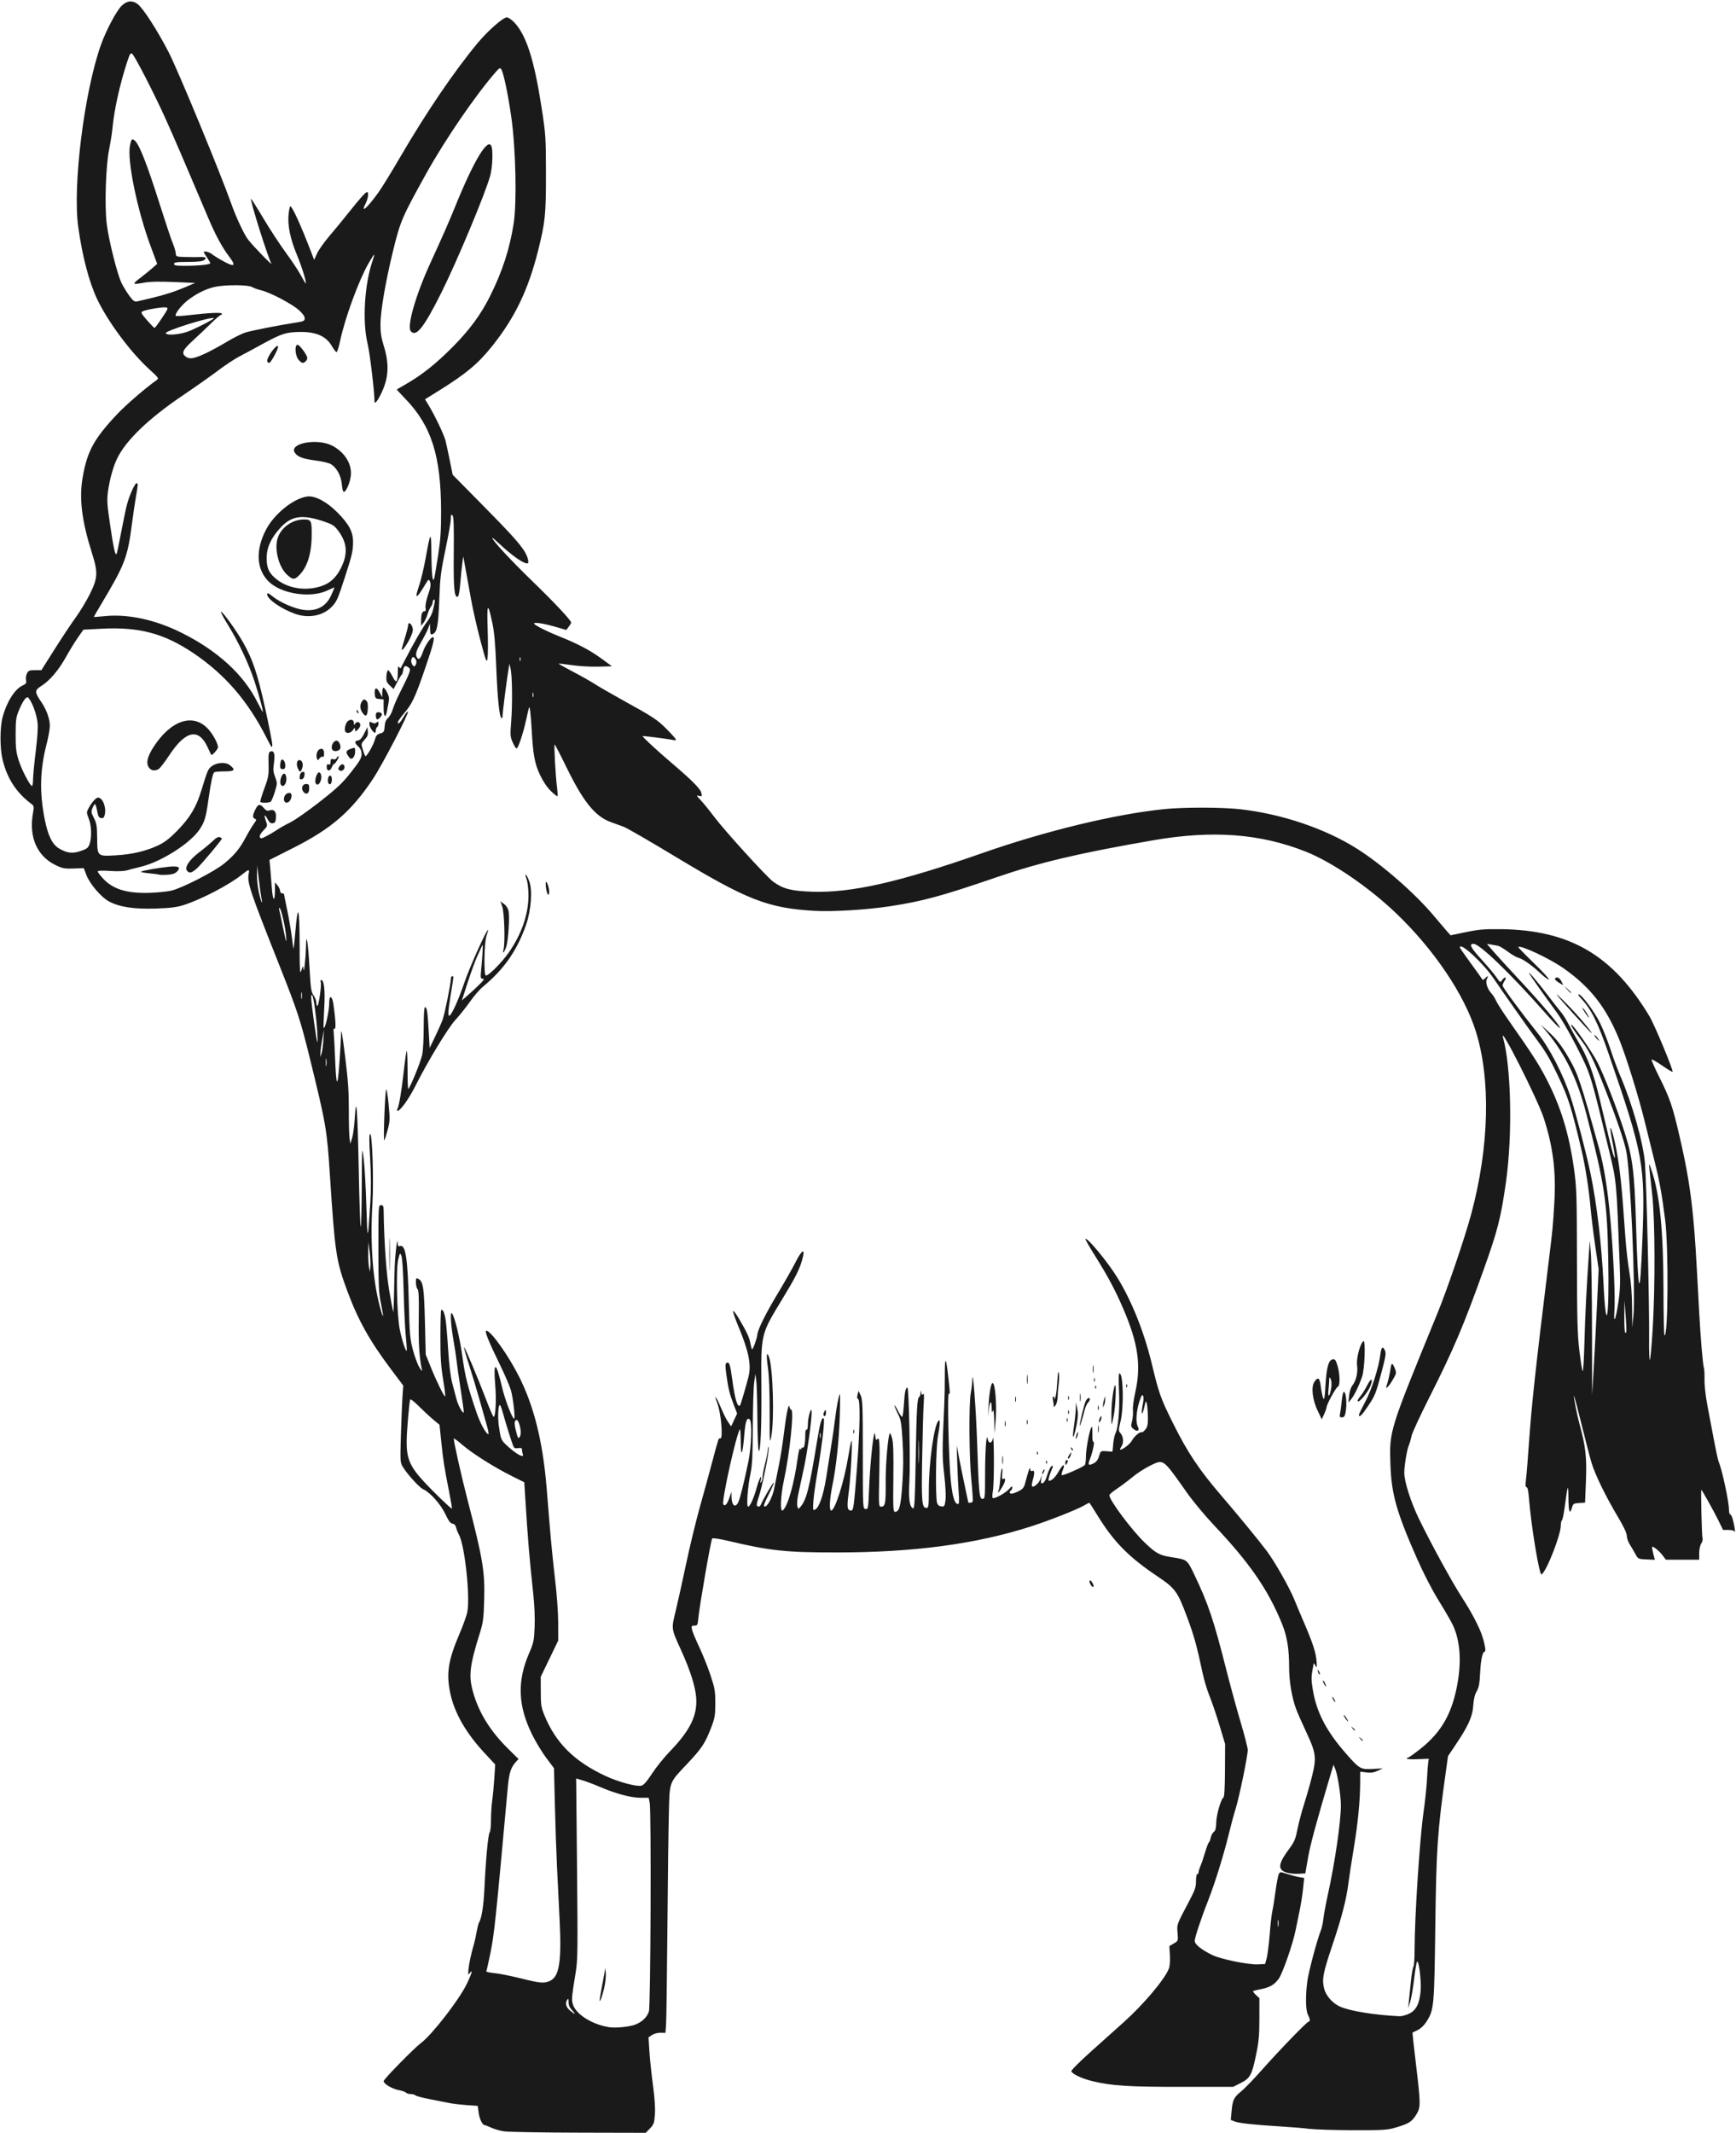 <?xml version="1.0" encoding="UTF-8"?>
<!DOCTYPE svg PUBLIC '-//W3C//DTD SVG 1.0//EN'
          'http://www.w3.org/TR/2001/REC-SVG-20010904/DTD/svg10.dtd'>
<svg height="436.2" preserveAspectRatio="xMidYMid meet" version="1.0" viewBox="-0.1 -0.3 355.1 436.2" width="355.1" xmlns="http://www.w3.org/2000/svg" xmlns:xlink="http://www.w3.org/1999/xlink" zoomAndPan="magnify"
><g id="change1_1"
  ><path d="m 112.851,771.316 c -0.868,-0.126 -2.087,-0.469 -2.709,-0.762 -0.622,-0.292 -1.238,-0.532 -1.368,-0.532 -0.456,0 -1.067,-1.276 -1.242,-2.596 l -0.177,-1.331 -2.284,-0.169 c -1.256,-0.093 -2.82,-0.279 -3.475,-0.414 -0.655,-0.135 -2.435,-0.485 -3.956,-0.778 -1.521,-0.293 -2.884,-0.652 -3.03,-0.798 -0.146,-0.146 -0.574,-0.265 -0.953,-0.265 -0.378,0 -0.82,-0.133 -0.982,-0.294 -0.162,-0.162 -0.822,-0.393 -1.466,-0.513 -1.377,-0.257 -3.081,-1.271 -3.097,-1.842 -0.011,-0.38 6.245,-6.76 7.676,-7.827 2.189,-1.634 7.625,-8.623 9.249,-11.892 1.061,-2.136 1.417,-3.363 0.685,-2.362 -0.333,0.455 -0.359,0.371 -0.253,-0.809 0.107,-1.193 0.536,-3.161 1.154,-5.286 0.127,-0.437 0.355,-1.485 0.506,-2.331 0.151,-0.845 0.351,-1.66 0.444,-1.81 0.586,-0.948 0.993,-3.516 1.169,-7.37 0.259,-5.692 0.758,-10.916 1.072,-11.232 0.137,-0.138 0.252,-1.269 0.254,-2.514 0.003,-1.244 0.117,-3.036 0.254,-3.982 0.137,-0.946 0.329,-2.983 0.427,-4.527 l 0.178,-2.808 -2.166,-2.332 c -3.84,-4.135 -6.175,-8.212 -7.03,-12.281 -0.845,-4.017 -0.418,-6.712 1.932,-12.202 0.718,-1.676 1.42,-3.638 1.56,-4.36 0.61,-3.138 -0.518,-13.631 -1.698,-15.792 -0.261,-0.477 -0.534,-1.165 -0.608,-1.529 -0.086,-0.426 -0.341,-0.691 -0.715,-0.744 -0.431,-0.061 -0.82,-0.586 -1.507,-2.034 -0.942,-1.985 -3.129,-4.419 -4.507,-5.015 -0.729,-0.315 -3.186,-3.002 -4.102,-4.485 -0.608,-0.983 -0.612,-1.047 -0.441,-6.727 0.095,-3.154 0.241,-6.692 0.324,-7.863 l 0.152,-2.128 -2.498,-3.322 c -4.37,-5.811 -6.724,-10.024 -8.942,-16.002 -2.294,-6.185 -2.526,-7.731 -3.571,-23.784 -0.605,-9.295 -0.77,-10.259 -4.062,-23.682 -1.926,-7.854 -2.558,-9.792 -6.124,-18.787 -6.326,-15.953 -6.769,-17.283 -6.401,-19.205 0.162,-0.847 -0.039,-0.809 -1.35,0.256 -2.567,2.084 -8.32,5.095 -11.952,6.254 -1.441,0.46 -2.71,0.62 -5.717,0.722 -4.473,0.15 -7.457,-0.308 -9.611,-1.475 -1.608,-0.872 -3.936,-3.62 -4.621,-5.457 l -0.499,-1.336 -2.08,0.079 c -1.843,0.07 -2.26,-0.008 -3.667,-0.686 -3.783,-1.824 -5.496,-5.682 -4.667,-10.506 0.267,-1.551 0.256,-1.6 -0.429,-2.117 -2.995,-2.257 -4.871,-5.178 -5.778,-8.996 -0.552,-2.321 -0.552,-6.424 -9.79e-4,-8.575 0.778,-3.038 2.465,-5.763 4.026,-6.504 0.802,-0.38 0.909,-0.538 0.781,-1.148 -0.082,-0.389 0.004,-1.005 0.191,-1.369 0.293,-0.57 0.519,-0.661 1.646,-0.661 h 1.306 l 2.673,-4.234 c 1.47,-2.328 3.408,-5.246 4.306,-6.483 0.898,-1.237 2.193,-3.369 2.878,-4.738 1.695,-3.392 1.757,-4.465 0.485,-8.492 -2.099,-6.646 -2.652,-11.184 -1.893,-15.526 0.935,-5.349 2.336,-7.894 7.136,-12.966 1.766,-1.866 5.695,-5.25 7.98,-6.874 0.506,-0.359 0.439,-0.458 -1.51,-2.232 -3.83,-3.485 -8.531,-9.822 -10.68,-14.397 -1.641,-3.494 -3.001,-8.697 -3.838,-14.685 -1.179,-8.433 1.23,-27.709 4.663,-37.313 1.048,-2.932 3.158,-6.904 4.208,-7.922 1.082,-1.049 2.17,-1.171 3.264,-0.365 1.116,0.822 4.048,5.367 6.373,9.879 1.895,3.678 10.51,24.525 12.786,30.94 1.006,2.836 2.607,6.252 3.447,7.354 0.945,1.241 5.039,5.465 4.758,4.91 -0.821,-1.621 -4.399,-13.016 -4.161,-13.253 0.05,-0.05 1.178,1.734 2.506,3.964 1.328,2.23 3.421,5.425 4.651,7.098 1.23,1.674 2.622,3.78 3.094,4.68 0.472,0.901 0.896,1.598 0.944,1.551 0.196,-0.196 -0.804,-3.421 -1.816,-5.853 -1.35,-3.244 -1.921,-6.027 -1.694,-8.25 0.093,-0.91 0.249,-1.653 0.347,-1.652 0.408,0.004 2.155,3.841 4.332,9.511 l 0.554,1.443 0.593,-1.31 c 0.326,-0.721 1.459,-2.322 2.518,-3.559 1.059,-1.237 2.821,-3.38 3.917,-4.763 2.297,-2.899 3.493,-4.234 3.796,-4.234 0.396,0 0.216,1.338 -0.322,2.392 -1.104,2.164 0.413,0.812 2.728,-2.432 0.664,-0.931 2.664,-4.19 4.445,-7.243 5.282,-9.055 10.962,-17.41 15.771,-23.199 2.055,-2.474 5.2,-5.239 5.959,-5.239 0.305,0 0.986,0.453 1.512,1.006 2.481,2.608 4.1,7.66 5.615,17.516 0.839,5.46 0.874,6.003 0.881,13.495 0.007,8.327 -0.147,9.832 -1.592,15.617 -2.005,8.024 -4.754,13.757 -9.371,19.538 -2.925,3.662 -5.336,5.679 -11.004,9.204 l -2.772,1.723 0.677,1.104 c 1.255,2.046 3.209,6.122 3.51,7.322 0.164,0.655 0.563,2.5 0.886,4.101 l 0.588,2.911 5.617,5.689 c 5.946,6.022 7.97,8.239 9.008,9.864 0.755,1.183 1.102,2.572 0.642,2.572 -0.876,0 -3.115,-1.577 -5.775,-4.068 -0.764,-0.715 -1.389,-1.234 -1.389,-1.152 0,0.497 3.654,4.448 8.111,8.771 4.751,4.608 8.038,8.119 8.024,8.57 -0.003,0.101 -0.231,0.476 -0.506,0.835 l -0.5,0.651 -2.484,-0.717 c -2.428,-0.701 -4.541,-0.956 -4.031,-0.486 0.532,0.491 2.766,1.594 5.161,2.548 3.704,1.475 6.216,2.802 8.585,4.535 l 2.117,1.549 -2.82,0.075 c -1.551,0.041 -3.991,-0.099 -5.421,-0.312 -1.43,-0.213 -2.636,-0.352 -2.679,-0.309 -0.043,0.043 1.254,0.773 2.881,1.622 1.628,0.849 3.647,1.988 4.487,2.531 0.841,0.543 3.293,1.963 5.45,3.154 6.637,3.666 7.34,4.127 9.3,6.099 1.044,1.051 1.899,2.013 1.899,2.138 0,0.125 -0.268,0.162 -0.595,0.081 -0.815,-0.2 -6.134,-0.883 -6.226,-0.798 -0.124,0.114 2.824,2.847 5.845,5.421 4.29,3.654 5.969,5.343 6.168,6.202 0.165,0.712 0.131,0.754 -0.475,0.602 -0.604,-0.151 -0.58,-0.088 0.315,0.853 0.532,0.559 1.738,2.044 2.681,3.3 2.212,2.948 10.823,12.418 12.193,13.411 2.005,1.453 3.665,1.88 7.878,2.03 8.04,0.285 17.845,-1.932 34.795,-7.867 13.06,-4.573 27.166,-7.985 37.309,-9.025 3.945,-0.404 11.788,-0.394 15.479,0.021 8.479,0.953 17.289,3.914 23.807,7.999 5.144,3.225 11.994,9.199 15.884,13.853 0.946,1.132 2.094,2.481 2.55,2.997 l 0.83,0.939 3.139,-0.652 c 2.627,-0.545 3.79,-0.644 7.139,-0.605 14.114,0.165 22.889,5.304 30.403,17.805 1.029,1.712 4.955,11.145 4.732,11.369 -0.065,0.065 -1.02,-0.508 -2.122,-1.274 -1.102,-0.766 -2.074,-1.322 -2.16,-1.236 -0.086,0.086 0.574,1.613 1.467,3.394 2.275,4.535 2.805,6.079 4.275,12.449 1.498,6.495 2.213,10.796 2.776,16.717 0.375,3.941 0.517,6.193 1.212,19.184 0.285,5.328 0.749,10.748 0.974,11.378 0.078,0.218 0.127,1.29 0.109,2.381 -0.019,1.138 0.238,3.395 0.602,5.292 0.349,1.819 0.959,5.034 1.354,7.144 0.396,2.11 0.827,4.075 0.959,4.366 0.658,1.457 2.089,8.118 2.089,9.724 2e-5,0.546 0.115,0.992 0.254,0.992 0.14,0 0.376,0.453 0.525,1.007 0.338,1.255 0.602,2.944 0.391,2.499 -0.089,-0.187 -0.639,-0.331 -1.268,-0.331 h -1.111 l -1.007,-2.051 c -0.868,-1.769 -3.315,-6.152 -3.434,-6.152 -0.135,0 0.093,9.488 0.238,9.864 0.099,0.258 -0.011,0.745 -0.25,1.11 -0.249,0.38 -0.426,1.203 -0.426,1.982 v 1.332 h -3.408 -3.408 l -0.711,-0.932 c -0.691,-0.906 -1.921,-1.889 -2.107,-1.684 -0.051,0.056 0.055,0.673 0.235,1.37 l 0.327,1.268 -1.71,-0.077 c -1.694,-0.077 -1.715,-0.087 -2.29,-1.136 -0.319,-0.582 -0.842,-1.475 -1.162,-1.985 -0.32,-0.509 -0.582,-1.29 -0.582,-1.735 0,-0.523 -0.612,-1.83 -1.733,-3.704 -2.569,-4.295 -4.787,-8.846 -5.508,-11.304 -0.351,-1.197 -1.274,-4.759 -2.05,-7.916 -0.776,-3.157 -1.454,-5.697 -1.506,-5.645 -0.117,0.117 0.656,4.034 1.151,5.828 1.219,4.421 1.483,6.748 1.297,11.431 l -0.181,4.551 -1.217,0.079 c -1.12,0.073 -1.236,0.147 -1.462,0.939 -0.448,1.572 -0.698,0.892 -0.728,-1.985 -0.032,-3.096 -0.124,-2.862 -0.777,1.993 -0.182,1.351 -0.432,2.519 -0.556,2.595 -0.124,0.076 -0.225,0.552 -0.225,1.057 0,1.943 -2.925,9.386 -3.934,10.01 -0.448,0.277 -2.133,-9.893 -2.573,-15.524 -0.117,-1.505 -0.29,-2.315 -0.494,-2.315 -0.23,0 -0.259,-0.453 -0.108,-1.705 0.113,-0.938 0.393,-4.42 0.623,-7.74 0.511,-7.371 1.348,-15.046 3.962,-36.332 0.871,-7.091 0.91,-7.494 1.198,-12.406 0.375,-6.387 -0.25,-11.403 -2.155,-17.292 -1.244,-3.848 -9.197,-19.566 -8.336,-16.475 1.678,6.024 1.962,19.903 0.604,29.503 -1.037,7.326 -1.686,9.888 -4.505,17.78 -4.153,11.627 -6.232,16.518 -11.225,26.408 -1.873,3.711 -3.494,7.224 -3.601,7.806 -0.107,0.582 -0.347,1.416 -0.534,1.852 -0.394,0.923 -0.94,4.195 -0.94,5.628 0,1.829 1.32,5.975 3.007,9.455 2.439,5.031 6.816,13.021 8.82,16.103 1.898,2.919 3.5,5.969 4.117,7.843 0.531,1.612 0.796,3.175 0.537,3.175 -0.467,0 -0.824,1.601 -0.962,4.321 -0.116,2.277 -0.262,3.063 -0.713,3.828 -0.39,0.661 -0.611,1.586 -0.705,2.956 -0.155,2.247 -1,4.104 -3.688,8.102 l -1.467,2.182 -0.493,3.528 c -1.666,11.917 -1.903,15.445 -2.108,31.311 -0.212,16.42 -0.261,16.963 -1.757,19.391 -0.485,0.787 -1.157,1.444 -1.819,1.777 -0.577,0.291 -1.071,0.531 -1.097,0.532 -0.026,0.003 0.299,2.919 0.721,6.483 0.99,8.348 0.99,8.826 0.003,10.382 -0.882,1.391 -1.482,1.76 -4.145,2.551 -1.709,0.507 -2.506,0.557 -8.732,0.544 -3.768,-0.008 -7.804,-0.134 -8.968,-0.28 -1.164,-0.146 -3.903,-0.373 -6.086,-0.504 -5.24,-0.315 -8.3,-0.653 -9.211,-1.019 l -0.744,-0.299 0.178,-1.919 c 0.203,-2.196 0.476,-2.736 2.001,-3.953 0.603,-0.482 2.527,-2.483 4.275,-4.448 3.728,-4.19 9.155,-9.79 9.488,-9.79 0.345,0 0.279,-0.566 -0.167,-1.419 -0.458,-0.878 -0.511,-3.765 -0.125,-6.783 0.243,-1.902 2.039,-8.652 2.769,-10.406 0.192,-0.462 0.429,-1.554 0.526,-2.428 0.098,-0.873 0.518,-3.136 0.934,-5.027 1.443,-6.558 2.639,-14.769 2.642,-18.125 0,-2.051 -0.651,-6.287 -1.153,-7.483 l -0.358,-0.852 -0.554,1.852 c -2.846,9.521 -4.199,14.512 -4.662,17.199 l -0.547,3.175 -1.455,0.076 c -0.8,0.042 -1.932,-0.088 -2.514,-0.29 -1.758,-0.608 -1.565,-1.834 0.787,-4.983 0.932,-1.248 1.189,-1.875 1.576,-3.837 0.254,-1.29 0.862,-3.595 1.35,-5.123 0.488,-1.528 1.203,-4.029 1.589,-5.557 0.994,-3.942 0.879,-4.887 -1.117,-9.137 -0.886,-1.887 -1.855,-4.101 -2.153,-4.918 -0.818,-2.242 -1.37,-5.566 -1.372,-8.267 -0.003,-3.939 -0.404,-6.412 -1.46,-9.012 -2.829,-6.965 -6.627,-12.467 -13.924,-20.175 -1.803,-1.904 -4.276,-4.876 -5.497,-6.604 -5.036,-7.13 -4.739,-6.91 -7.538,-5.57 -1.032,0.494 -2.658,1.544 -3.612,2.332 -0.955,0.788 -2.413,1.883 -3.241,2.432 -0.828,0.55 -1.505,1.129 -1.505,1.287 0,1.007 4.516,7.066 7.179,9.633 2.356,2.27 3.067,2.66 5.571,3.047 3.193,0.494 3.153,0.462 4.662,3.624 2.826,5.918 3.923,9.183 6.504,19.366 0.793,3.129 2.107,7.933 2.919,10.675 0.812,2.742 1.477,5.329 1.477,5.749 0,1.206 -1.749,9.686 -2.48,12.021 -0.364,1.164 -0.977,3.427 -1.361,5.027 -0.972,4.048 -2.852,10.14 -4.135,13.399 -1.545,3.924 -2.873,7.906 -2.873,8.613 0,0.694 1.375,1.797 3.592,2.882 1.737,0.85 7.428,2.009 9.361,1.907 l 1.443,-0.076 0.325,-1.191 c 0.179,-0.655 0.457,-2.858 0.618,-4.895 0.161,-2.037 0.406,-4.181 0.543,-4.763 0.137,-0.582 0.43,-2.406 0.651,-4.054 0.221,-1.647 0.52,-3.217 0.665,-3.489 0.257,-0.481 0.302,-0.481 1.785,-0.003 0.837,0.27 1.945,0.561 2.462,0.646 l 0.941,0.155 -0.22,2.181 c -0.121,1.199 -0.446,3.252 -0.722,4.562 -0.276,1.31 -0.643,3.096 -0.816,3.969 -0.545,2.761 -2.647,8.798 -3.449,9.906 -0.897,1.239 -1.849,1.785 -3.732,2.142 -0.753,0.143 -1.426,0.317 -1.497,0.387 -0.07,0.07 0.189,0.421 0.575,0.779 l 0.703,0.651 -0.003,4.18 c -0.003,3.416 -0.122,4.755 -0.656,7.324 -0.881,4.235 -1.221,4.866 -3.143,5.842 l -1.552,0.788 -10.487,0.008 c -10.88,0.009 -14.216,-0.2 -18.197,-1.137 -2.184,-0.514 -4.201,-1.446 -4.432,-2.047 -0.071,-0.185 1.737,-1.997 4.117,-4.126 2.334,-2.087 5.306,-4.748 6.604,-5.912 4.056,-3.638 8.344,-8.716 9.213,-10.91 0.209,-0.527 0.298,-1.583 0.231,-2.754 l -0.107,-1.898 0.904,-0.533 c 0.903,-0.533 0.903,-0.535 0.772,-2.176 -0.144,-1.795 -0.255,-1.494 2.406,-6.548 1.16,-2.203 1.365,-2.81 1.365,-4.035 0,-0.793 0.119,-1.442 0.265,-1.442 0.146,0 0.265,-0.175 0.265,-0.388 0,-0.213 0.172,-0.779 0.383,-1.257 0.21,-0.478 0.637,-1.731 0.947,-2.785 0.311,-1.054 0.659,-1.974 0.774,-2.045 0.115,-0.071 0.284,-0.506 0.377,-0.966 0.092,-0.46 0.375,-0.989 0.63,-1.175 0.34,-0.249 0.471,-0.744 0.495,-1.881 0.034,-1.605 0.952,-4.824 1.467,-5.142 0.201,-0.124 0.305,-1.91 0.324,-5.568 l 0.028,-5.385 -1.154,-3.837 c -0.635,-2.11 -1.546,-4.789 -2.025,-5.954 -0.479,-1.164 -1.124,-3.308 -1.433,-4.763 -1.182,-5.567 -1.726,-7.532 -3.146,-11.353 -1.967,-5.294 -2.428,-5.931 -6.056,-8.364 -5.891,-3.95 -8.962,-7.062 -12.249,-12.412 -0.901,-1.466 -1.671,-2.666 -1.712,-2.666 -0.04,0 -0.594,0.291 -1.231,0.647 -1.544,0.863 -7.075,3.035 -10.684,4.196 -11.184,3.599 -23.871,5.308 -39.558,5.328 -10.632,0.013 -13.772,-0.321 -22.581,-2.406 -1.594,-0.377 -2.968,-0.578 -3.092,-0.452 -0.246,0.25 -2.61,13.868 -2.83,16.302 -0.127,1.411 -0.185,1.521 -0.8,1.521 -0.594,0 -0.646,0.082 -0.505,0.787 0.087,0.433 0.745,2.023 1.463,3.534 0.718,1.511 1.757,4.104 2.31,5.762 0.908,2.727 1.004,3.28 1.002,5.793 -0.002,2.486 -0.091,3.01 -0.847,4.982 -1.214,3.165 -1.909,4.221 -4.799,7.295 -3.908,4.156 -3.684,3.553 -3.857,10.371 -0.081,3.188 -0.214,13.834 -0.296,23.657 -0.082,9.823 -0.205,18.589 -0.275,19.48 l -0.127,1.619 -0.991,-0.026 c -0.554,-0.015 -1.316,0.187 -1.728,0.457 l -0.737,0.483 0.174,2.819 c 0.096,1.55 0.422,4.664 0.724,6.92 0.361,2.688 0.499,4.774 0.403,6.055 -0.132,1.751 -0.237,2.046 -1.011,2.844 l -0.863,0.891 -13.641,-0.032 c -7.503,-0.018 -14.351,-0.136 -15.22,-0.262 z m 26.628,-21.816 c 1.417,-0.5 2.496,-1.511 2.892,-2.71 0.356,-1.079 0.506,-41.089 0.16,-42.72 l -0.21,-0.992 h -1.678 c -1.932,0 -5.063,-0.839 -8.285,-2.219 -1.2,-0.514 -2.786,-1.114 -3.524,-1.333 l -1.343,-0.399 0.178,18.447 c 0.162,16.715 0.136,18.708 -0.276,21.225 -0.795,4.86 -0.848,5.384 -0.641,6.303 0.48,2.13 3.839,4.317 7.522,4.899 1.254,0.198 3.96,-0.063 5.205,-0.502 z m -7.182,-5.012 c -0.005,-0.146 0.17,-1.217 0.388,-2.381 0.219,-1.164 0.484,-2.593 0.589,-3.175 l 0.192,-1.058 0.091,1.17 c 0.05,0.643 -0.112,2.013 -0.359,3.043 -0.425,1.769 -0.881,2.985 -0.901,2.402 z m 165.582,2.739 c 1.45,-0.702 2.131,-2.065 2.353,-4.707 0.163,-1.944 -0.375,-6.283 -0.735,-5.922 -0.118,0.119 -0.397,1.764 -0.62,3.656 -0.222,1.892 -0.584,3.976 -0.804,4.631 l -0.4,1.191 0.127,-1.191 c 0.07,-0.655 0.259,-2.5 0.42,-4.101 0.161,-1.601 0.4,-3.024 0.531,-3.162 0.131,-0.138 0.238,-1.627 0.239,-3.308 0.004,-6.94 1.048,-22.915 1.869,-28.59 0.284,-1.965 0.58,-4.822 0.659,-6.35 0.078,-1.528 0.195,-3.114 0.259,-3.525 l 0.117,-0.747 -2.247,0.086 c -1.236,0.047 -2.247,-0.004 -2.246,-0.113 0,-0.109 0.109,-0.198 0.242,-0.198 0.133,0 1.234,-0.779 2.448,-1.732 4.507,-3.538 6.719,-7.523 7.769,-13.997 0.718,-4.425 0.361,-8.386 -1.023,-11.349 -0.351,-0.752 -1.652,-3.004 -2.892,-5.004 -1.411,-2.278 -3.094,-5.541 -4.503,-8.732 -4.166,-9.437 -5.197,-13.114 -5.398,-19.251 -0.223,-6.819 -0.261,-6.697 9.568,-30.683 2.117,-5.167 5.687,-15.647 6.988,-20.518 3.661,-13.701 3.998,-27.444 0.916,-37.272 -2.364,-7.539 -8.524,-16.678 -16.218,-24.063 -5.582,-5.358 -13.143,-10.53 -18.521,-12.668 -9.338,-3.713 -19.105,-4.446 -31.233,-2.343 -15.238,2.642 -23.159,4.511 -32.07,7.568 -11.21,3.845 -15.093,4.901 -21.824,5.931 -4.728,0.724 -11.814,1.153 -15.438,0.935 -9.524,-0.572 -13.732,-2.211 -28.374,-11.051 -5.2,-3.14 -9.963,-5.895 -10.584,-6.123 -0.621,-0.228 -1.84,-0.674 -2.71,-0.991 -3.18,-1.158 -5.608,-4.164 -9.028,-11.177 -1.251,-2.564 -2.338,-4.663 -2.417,-4.663 -0.176,0 0.149,6.066 0.46,8.595 0.125,1.016 0.173,1.902 0.107,1.968 -0.066,0.066 -0.67,-0.408 -1.34,-1.053 -0.78,-0.751 -1.581,-1.937 -2.223,-3.291 -1.086,-2.289 -1.428,-4.123 -1.704,-9.129 -0.084,-1.528 -0.226,-3.314 -0.315,-3.969 -0.16,-1.171 -0.172,-1.145 -0.752,1.512 -0.666,3.055 -1.696,6.161 -2.041,6.161 -0.127,0 -0.478,-0.56 -0.781,-1.245 -0.505,-1.143 -0.531,-1.486 -0.316,-4.167 0.283,-3.519 0.225,-9.397 -0.108,-10.86 l -0.24,-1.058 -0.16,0.926 c -0.341,1.972 -1.242,8.968 -1.242,9.642 0,0.39 -0.105,0.644 -0.234,0.565 -0.427,-0.264 -0.823,-4.179 -1.073,-10.603 -0.186,-4.779 -0.389,-7.005 -0.82,-8.996 -0.916,-4.235 -1.099,-3.964 -0.928,1.379 0.085,2.65 0.072,5.328 -0.027,5.951 -0.171,1.072 -0.247,0.885 -1.428,-3.508 -0.686,-2.552 -1.566,-6.421 -1.955,-8.597 -0.389,-2.176 -0.904,-5.029 -1.144,-6.338 l -0.437,-2.381 -0.201,1.455 c -0.111,0.8 -0.295,2.637 -0.409,4.081 -0.125,1.582 -0.329,2.665 -0.513,2.726 -0.711,0.234 -0.89,-1.727 -0.821,-8.987 0.052,-5.576 -0.01,-7.395 -0.262,-7.648 -0.265,-0.266 -0.331,-0.123 -0.334,0.713 -0.002,0.575 -0.492,3.367 -1.088,6.205 -0.965,4.591 -1.106,5.729 -1.277,10.319 -0.185,4.972 -0.435,6.479 -1.154,6.936 -0.584,0.371 -0.711,0.211 -0.73,-0.917 l -0.019,-1.125 -0.347,0.926 c -0.191,0.509 -0.838,1.786 -1.437,2.836 -1.103,1.934 -1.268,2.558 -0.85,3.217 0.347,0.548 0.723,0.169 1.188,-1.195 0.451,-1.324 1.601,-3.006 2.056,-3.006 0.447,0 0.046,1.588 -1.635,6.483 -1.979,5.763 -2.654,7.204 -4.248,9.065 -0.715,0.835 -1.301,1.675 -1.302,1.865 -0.004,0.562 0.472,0.106 1.217,-1.166 0.383,-0.654 0.769,-1.117 0.857,-1.029 0.269,0.269 -5.248,10.881 -7.136,13.728 -4.388,6.616 -8.514,10.204 -16.204,14.087 l -4.99,2.52 0.155,1.632 c 0.085,0.898 0.232,2.731 0.327,4.075 0.191,2.717 0.628,3.07 0.642,0.519 l 0.009,-1.638 0.52,0.625 c 0.286,0.344 0.52,0.85 0.52,1.125 0,0.275 0.179,0.5 0.397,0.5 0.218,0 0.397,0.058 0.397,0.128 0,0.07 0.293,1.529 0.652,3.241 0.358,1.712 0.782,4.182 0.941,5.487 0.159,1.306 0.323,2.408 0.365,2.45 0.042,0.042 0.213,-1.556 0.38,-3.55 0.499,-5.934 0.835,-4.976 0.858,2.444 0.018,5.84 0.061,6.48 0.369,5.543 0.345,-1.046 0.35,-1.049 0.415,-0.265 0.096,1.139 0.448,-1.926 0.518,-4.498 0.051,-1.876 0.082,-1.996 0.278,-1.058 0.121,0.582 0.332,3.103 0.469,5.603 0.217,3.969 0.319,4.644 0.81,5.333 0.309,0.434 0.561,1.098 0.561,1.475 0,0.378 0.095,0.687 0.212,0.687 0.284,0 0.897,-4.324 0.689,-4.865 -0.09,-0.235 -0.051,-0.427 0.087,-0.427 0.617,0 0.837,2.04 0.628,5.821 -0.117,2.11 -0.174,3.883 -0.128,3.94 0.315,0.385 1.157,-3.391 1.157,-5.188 0,-1.612 0.602,-1.368 0.849,0.344 0.453,3.141 0.558,5.222 0.253,5.034 -0.216,-0.133 -0.268,0.14 -0.182,0.951 0.066,0.626 0.188,2.865 0.27,4.975 0.237,6.071 0.506,6.435 0.879,1.191 0.176,-2.474 0.327,-5.034 0.337,-5.689 0.027,-1.852 0.171,-1.081 0.918,4.895 0.526,4.214 0.691,6.708 0.681,10.319 -0.007,2.62 0.062,5.239 0.152,5.821 l 0.165,1.058 0.365,-1.191 c 0.201,-0.655 0.443,-2.5 0.537,-4.101 0.306,-5.173 0.579,-1.579 0.81,10.644 0.119,6.291 0.298,11.52 0.398,11.62 0.1,0.1 0.199,-3.618 0.22,-8.262 0.036,-8.327 0.042,-8.406 0.389,-5.667 0.194,1.528 0.443,5.934 0.555,9.79 0.215,7.44 0.297,7.347 0.811,-0.926 0.165,-2.654 0.15,-5.613 -0.045,-8.931 -0.218,-3.71 -0.216,-4.961 0.01,-4.961 0.439,5.3e-4 0.745,9.501 0.46,14.261 -0.515,8.569 0.13,16.471 1.799,22.041 0.512,1.71 0.489,0.974 -0.053,-1.651 -0.451,-2.184 -0.517,-3.616 -0.52,-11.299 -0.003,-8.623 0.007,-8.798 0.526,-8.798 0.433,0 0.532,0.181 0.542,0.992 0.083,6.418 0.55,13.084 1.162,16.604 0.38,2.183 0.738,4.088 0.795,4.234 0.058,0.146 0.132,-1.402 0.164,-3.44 0.033,-2.037 0.099,-4.717 0.147,-5.954 0.102,-2.615 0.538,-6.148 0.593,-4.801 0.027,0.672 0.133,0.851 0.433,0.736 1.19,-0.457 1.631,2.325 1.857,11.693 0.149,6.18 0.24,7.245 0.807,9.429 0.352,1.354 0.948,2.982 1.325,3.618 0.511,0.861 0.647,0.979 0.536,0.465 -0.53,-2.443 -0.706,-5.302 -0.635,-10.343 0.06,-4.329 -0.001,-5.823 -0.251,-6.073 -0.182,-0.182 -0.331,-0.788 -0.331,-1.346 0,-0.914 0.05,-0.988 0.501,-0.746 0.982,0.525 1.17,1.754 1.341,8.747 l 0.165,6.747 1.016,2.514 c 1.216,3.01 2.782,6.19 2.96,6.012 0.07,-0.07 -0.122,-1.649 -0.428,-3.508 -0.438,-2.662 -0.554,-4.503 -0.546,-8.671 0.006,-2.91 0.074,-5.355 0.151,-5.432 0.316,-0.316 0.689,0.484 0.916,1.962 0.132,0.862 0.371,3.677 0.531,6.255 0.191,3.085 0.478,5.392 0.84,6.747 0.303,1.133 0.689,2.595 0.859,3.25 0.363,1.401 1.482,3.323 1.483,2.548 5.3e-4,-0.272 -0.289,-2.356 -0.644,-4.631 -0.355,-2.275 -0.723,-4.85 -0.818,-5.723 -0.095,-0.873 -0.4,-2.888 -0.678,-4.478 -0.528,-3.019 -0.671,-5.734 -0.279,-5.299 0.549,0.609 1.627,5.091 2.152,8.949 0.546,4.011 1.076,6.095 2.897,11.4 0.759,2.21 1.949,4.378 2.403,4.378 0.109,0 -0.017,-0.744 -0.28,-1.654 -0.263,-0.91 -0.963,-3.38 -1.555,-5.49 -0.592,-2.11 -1.558,-5.315 -2.145,-7.122 -0.587,-1.807 -1.033,-3.389 -0.99,-3.517 0.082,-0.246 2.9,6.467 4.713,11.229 0.595,1.562 1.183,2.903 1.307,2.979 0.413,0.255 0.61,-3.378 0.351,-6.471 -0.419,-5.015 0.157,-4.892 1.356,0.29 0.609,2.632 2.117,6.58 2.512,6.58 0.277,0 -0.2,-4.198 -0.661,-5.815 -0.229,-0.804 -1.199,-3.069 -2.155,-5.033 -2.498,-5.132 -3.304,-7.144 -2.863,-7.144 0.911,0 4.524,5.079 6.702,9.419 3.038,6.056 4.818,13.197 5.6,22.466 0.147,1.746 0.455,5.497 0.684,8.335 0.229,2.838 0.706,7.601 1.06,10.584 0.38,3.2 0.645,6.889 0.646,8.996 l 0.002,3.572 -1.787,3.704 -1.787,3.704 0.007,3.043 c 0.007,2.738 0.084,3.227 0.767,4.882 2.328,5.637 6.081,9.36 12.438,12.339 2.632,1.233 6.383,2.248 7.382,1.998 0.474,-0.119 1.121,-0.856 2.18,-2.483 0.828,-1.273 2.485,-3.326 3.682,-4.563 4.135,-4.274 5.641,-7.394 5.333,-11.043 -0.195,-2.303 -1.22,-5.519 -3.035,-9.516 -2.107,-4.64 -2.066,-4.343 -1.128,-8.223 0.448,-1.852 1.403,-6.166 2.123,-9.586 0.72,-3.42 1.974,-8.6 2.788,-11.51 0.814,-2.911 1.955,-7.078 2.536,-9.261 1.355,-5.091 1.288,-4.895 1.656,-4.824 0.617,0.119 0.162,-5.212 -0.616,-7.216 -0.818,-2.108 -0.162,-1.271 0.763,0.973 0.43,1.043 1.07,2.321 1.423,2.84 l 0.641,0.944 0.616,-1.316 0.616,-1.316 -0.689,-1.79 c -0.848,-2.203 -1.115,-3.285 -1.51,-6.128 -0.251,-1.804 -0.244,-2.261 0.038,-2.436 0.533,-0.329 0.758,0.315 1.148,3.281 0.533,4.052 1.093,5.928 1.613,5.407 0.123,-0.123 1.234,-3.899 1.732,-5.884 0.605,-2.414 0.04,-5.213 -2.069,-10.25 -0.654,-1.562 -1.144,-2.979 -1.088,-3.148 0.056,-0.169 0.588,0.514 1.18,1.518 1.61,2.725 2.139,3.855 2.348,5.012 0.104,0.575 0.253,1.156 0.33,1.289 0.137,0.237 1.06,-2.272 1.095,-2.977 0.048,-0.971 1.682,-4.287 4.051,-8.222 1.451,-2.41 3.098,-5.298 3.661,-6.417 1.481,-2.946 2.209,-3.244 1.437,-0.588 -0.571,1.965 -1.426,3.639 -4.103,8.038 -4.348,7.144 -4.302,6.95 -4.211,17.718 0.068,8.113 -0.19,14.062 -0.569,13.108 -0.116,-0.291 -0.229,-3.327 -0.252,-6.747 -0.023,-3.42 -0.125,-6.813 -0.227,-7.541 l -0.185,-1.323 -0.244,1.72 c -0.134,0.946 -0.259,5.054 -0.276,9.129 -0.025,5.733 -0.129,7.863 -0.461,9.416 -0.588,2.751 -0.887,6.857 -0.499,6.857 0.385,0 1.19,-1.8 1.776,-3.969 0.476,-1.765 1.139,-2.956 0.809,-1.455 -0.128,0.581 -0.102,0.687 0.094,0.397 0.148,-0.218 0.27,-0.705 0.273,-1.082 0.002,-0.377 0.242,-1.616 0.533,-2.755 0.291,-1.138 0.545,-2.437 0.565,-2.887 0.026,-0.58 0.068,-0.652 0.147,-0.247 0.144,0.739 -1.317,7.965 -2.017,9.979 -0.297,0.854 -0.475,1.658 -0.396,1.786 0.235,0.38 0.646,0.267 0.849,-0.233 0.413,-1.015 2.502,-4.586 2.616,-4.472 0.067,0.067 -0.362,1.084 -0.954,2.26 -1.133,2.253 -1.286,2.793 -0.744,2.615 0.553,-0.182 1.491,-2.099 1.781,-3.64 0.15,-0.8 0.559,-2.825 0.908,-4.498 0.349,-1.674 0.826,-4.65 1.059,-6.615 0.478,-4.024 1,-6.569 1.154,-5.623 0.053,0.327 0.207,0.595 0.343,0.595 0.645,0 -0.256,8.815 -1.479,14.471 -0.692,3.202 -0.819,6.622 -0.228,6.138 1.014,-0.83 2.315,-5.383 3.039,-10.634 0.197,-1.432 0.405,-2.196 0.539,-1.985 0.179,0.282 0.219,0.282 0.223,-0.003 0.002,-0.191 0.11,-0.281 0.239,-0.201 0.327,0.202 0.551,-0.786 0.556,-2.445 0.002,-0.868 0.105,-1.342 0.268,-1.241 0.163,0.101 0.269,-0.375 0.277,-1.241 0.012,-1.362 0.716,-3.651 0.758,-2.463 0.054,1.546 -0.847,8.161 -1.57,11.51 -0.455,2.11 -0.987,4.581 -1.181,5.491 -0.195,0.91 -0.272,1.961 -0.172,2.336 0.174,0.651 0.201,0.66 0.599,0.198 1.271,-1.473 1.819,-3.611 3.41,-13.317 0.65,-3.961 1.002,-5.186 1.382,-4.805 0.287,0.287 -0.407,6.049 -1.455,12.082 -0.303,1.746 -0.601,3.989 -0.661,4.983 -0.106,1.744 -0.091,1.797 0.423,1.523 0.771,-0.413 1.619,-2.885 2.186,-6.373 1.009,-6.205 1.581,-9.979 1.825,-12.039 0.286,-2.416 0.772,-4.965 0.983,-5.16 0.079,-0.073 0.076,1.951 -0.007,4.498 -0.165,5.082 -0.734,10.404 -1.524,14.245 -0.562,2.731 -0.669,5.071 -0.232,5.071 0.764,0 2.618,-5.823 3.455,-10.849 0.303,-1.819 0.608,-3.367 0.678,-3.439 0.265,-0.272 -0.128,7.402 -0.534,10.433 -0.429,3.2 -0.344,3.855 0.497,3.855 0.454,0 0.559,-0.789 1.181,-8.834 0.603,-7.804 0.699,-13.821 0.223,-13.98 -0.201,-0.067 -0.239,-0.369 -0.11,-0.882 l 0.196,-0.78 0.441,0.926 c 0.39,0.819 0.441,2.214 0.441,12.039 0,11.084 0.002,11.113 0.555,11.193 0.539,0.077 0.56,-0.051 0.734,-4.366 0.229,-5.694 1.03,-12.749 1.225,-10.796 0.082,0.822 0.214,1.196 0.349,0.988 0.553,-0.856 0.649,0.421 0.512,6.818 -0.147,6.843 -0.145,6.879 0.404,6.879 0.812,0 0.938,-0.726 0.897,-5.16 -0.033,-3.487 0.484,-9.481 0.849,-9.846 0.072,-0.072 0.281,0.388 0.465,1.021 0.242,0.833 0.313,3.069 0.254,8.097 -0.072,6.19 -0.035,6.946 0.338,6.946 0.886,0 1.177,-1.109 1.496,-5.689 0.224,-3.213 0.239,-5.712 0.052,-8.745 -0.231,-3.759 -0.341,-4.404 -0.954,-5.614 -0.381,-0.752 -0.693,-1.513 -0.693,-1.692 0,-0.179 0.308,0.294 0.686,1.05 0.377,0.757 0.776,1.32 0.887,1.251 0.111,-0.068 0.269,-1.23 0.351,-2.581 0.151,-2.473 0.344,-3.382 0.716,-3.382 0.303,0 0.619,15.072 0.4,19.144 -0.195,3.638 0.031,5.266 0.77,5.549 0.278,0.107 0.378,-1.828 0.517,-9.965 0.175,-10.279 0.312,-12.675 0.73,-12.832 0.129,-0.049 0.251,-0.406 0.271,-0.794 0.035,-0.683 0.04,-0.685 0.156,-0.067 0.095,0.506 0.174,0.561 0.379,0.265 0.172,-0.249 0.207,0.376 0.105,1.875 -0.084,1.237 -0.224,6.238 -0.31,11.113 -0.163,9.202 -0.067,10.319 0.884,10.32 0.427,2.1e-4 0.47,-0.338 0.476,-3.771 0.009,-5.535 1.075,-13.161 1.965,-14.05 0.393,-0.393 0.359,0.558 -0.119,3.267 -0.411,2.335 -0.529,12.163 -0.162,13.495 0.125,0.452 0.398,0.687 0.864,0.742 0.634,0.075 0.694,-0.013 0.861,-1.273 0.105,-0.788 -0.003,-2.957 -0.258,-5.195 -0.43,-3.778 -0.429,-4.885 0.009,-14.384 0.07,-1.528 0.12,-4.207 0.11,-5.954 -0.027,-4.71 0.342,-3.678 0.947,2.646 0.108,1.127 0.077,1.434 -0.106,1.058 -0.37,-0.759 -0.056,13.712 0.39,17.95 0.346,3.288 0.788,4.674 1.49,4.674 0.209,0 0.244,-0.68 0.119,-2.315 -0.097,-1.273 -0.229,-3.982 -0.294,-6.02 l -0.117,-3.704 0.498,2.646 c 0.274,1.455 0.806,4.055 1.182,5.776 0.376,1.722 0.684,3.18 0.684,3.241 0,0.212 0.763,0.11 0.906,-0.12 0.079,-0.127 -0.04,-2.062 -0.264,-4.3 -0.466,-4.651 -0.54,-15.733 -0.12,-17.93 0.15,-0.784 0.288,-1.975 0.306,-2.646 0.083,-2.982 0.758,5.853 0.998,13.068 0.341,10.23 0.44,11.246 1.106,11.246 0.482,0 0.508,-0.242 0.51,-4.697 0.002,-5.116 0.264,-8.973 0.518,-7.607 0.206,1.112 0.894,1.029 1.099,-0.132 0.09,-0.509 0.174,1.455 0.187,4.366 0.013,2.911 -0.082,5.828 -0.21,6.483 -0.128,0.655 -0.145,1.282 -0.037,1.394 0.286,0.296 2.706,-1.035 3.401,-1.871 0.453,-0.545 0.594,-0.608 0.595,-0.267 7.9e-4,0.246 -0.118,0.521 -0.263,0.611 -0.404,0.25 -0.315,0.662 0.143,0.662 0.224,0 0.874,-0.238 1.445,-0.529 0.845,-0.431 1.092,-0.738 1.328,-1.654 0.636,-2.464 0.998,-3.494 1.025,-2.919 0.019,0.408 0.149,0.54 0.424,0.435 0.479,-0.184 0.515,0.396 0.114,1.838 -0.154,0.554 -0.243,1.116 -0.197,1.249 0.171,0.496 1.375,-0.44 1.712,-1.331 l 0.351,-0.926 -0.151,0.86 c -0.083,0.473 -0.052,0.858 0.069,0.856 0.49,-0.009 0.785,-0.464 1.224,-1.888 0.254,-0.822 0.637,-1.563 0.853,-1.646 0.335,-0.128 0.329,-0.007 -0.038,0.834 -0.525,1.201 -0.753,2.175 -0.51,2.175 0.578,0 1.314,-0.732 2.053,-2.042 0.843,-1.494 1.341,-1.531 0.729,-0.053 -0.18,0.434 -0.261,0.854 -0.182,0.934 0.202,0.202 4.481,-1.68 4.737,-2.083 0.115,-0.181 0.21,-0.959 0.213,-1.729 0.004,-1.476 0.686,-5.203 1.075,-5.876 0.232,-0.401 0.247,-0.273 0.244,2.051 -5.3e-4,0.473 0.109,0.86 0.244,0.86 0.264,0 -0.223,2.228 -0.793,3.628 -0.44,1.08 -0.23,1.281 0.786,0.756 0.569,-0.294 0.904,-0.737 1.131,-1.495 0.322,-1.075 0.324,-1.077 1.532,-0.991 l 1.209,0.086 0.153,-1.588 c 0.084,-0.873 0.283,-1.831 0.443,-2.128 0.582,-1.083 0.914,-4.962 0.741,-8.655 -0.11,-2.361 -0.077,-3.638 0.095,-3.638 0.789,0 0.927,6.926 0.197,9.896 -0.4,1.629 -0.406,1.873 -0.05,2.266 0.658,0.727 0.78,1.976 0.269,2.756 -0.25,0.381 -0.365,0.693 -0.256,0.693 0.51,0 2.033,-1.188 2.378,-1.854 0.438,-0.847 1.674,-1.909 1.993,-1.712 0.117,0.072 0.46,-0.184 0.763,-0.568 0.449,-0.571 0.545,-1.046 0.519,-2.582 -0.017,-1.035 -0.115,-2.24 -0.216,-2.676 -0.171,-0.735 -0.212,-0.676 -0.545,0.794 -0.198,0.873 -0.408,1.376 -0.466,1.118 -0.058,-0.258 0.024,-1.071 0.181,-1.807 0.175,-0.818 0.194,-1.504 0.047,-1.766 -0.183,-0.326 -0.372,3e-5 -0.795,1.371 -0.606,1.963 -0.722,4.115 -0.267,4.965 0.436,0.815 -0.079,1.136 -0.838,0.521 -0.589,-0.477 -0.613,-0.593 -0.343,-1.664 0.16,-0.633 0.24,-1.628 0.179,-2.21 -0.061,-0.582 0.156,-2.249 0.484,-3.704 1.235,-5.491 0.569,-10.053 -2.505,-17.158 -1.667,-3.853 -3.1,-6.528 -5.83,-10.884 -1.092,-1.743 -1.933,-3.223 -1.868,-3.288 0.369,-0.369 4.561,4.707 6.535,7.913 2.965,4.817 5.477,11.115 7.071,17.728 1.446,6.001 1.79,6.966 4.248,11.918 3.062,6.17 5.372,9.621 10.176,15.204 3.147,3.657 7.364,8.798 9.063,11.05 1.627,2.156 4.715,7.607 5.667,10.003 0.314,0.791 1.161,2.808 1.883,4.481 1.862,4.32 2.497,6.259 2.632,8.032 0.105,1.383 0.081,1.482 -0.228,0.926 -0.19,-0.343 -0.35,-0.555 -0.355,-0.473 -0.005,0.082 -0.135,0.827 -0.288,1.656 -0.218,1.177 -0.188,2.031 0.136,3.909 0.788,4.567 2.793,8.381 6.809,12.95 2.72,3.095 2.969,3.236 5.462,3.09 l 2.027,-0.118 -1.058,0.495 c -0.785,0.367 -1.383,0.454 -2.315,0.337 l -1.257,-0.159 -0.006,2.208 c -0.01,3.697 -0.466,8.403 -1.296,13.363 -0.434,2.596 -0.924,5.792 -1.088,7.102 -0.433,3.451 -1.363,7.067 -3.274,12.733 -1.928,5.715 -2.18,7.014 -1.73,8.892 0.37,1.54 1.763,3.116 3.353,3.79 2.14,0.908 7.052,1.693 12.094,1.933 0.427,0.02 1.305,-0.219 1.951,-0.531 z m -10.037,-56.255 c -0.329,-0.42 -0.32,-0.429 0.1,-0.1 0.255,0.2 0.463,0.408 0.463,0.463 0,0.218 -0.217,0.078 -0.563,-0.363 z m -1.588,-2.117 c -0.329,-0.42 -0.32,-0.429 0.1,-0.1 0.255,0.2 0.463,0.408 0.463,0.463 0,0.218 -0.217,0.078 -0.563,-0.363 z m -1.216,-1.72 c -0.397,-0.513 -0.646,-0.992 -0.517,-0.992 0.065,0 0.313,0.298 0.551,0.662 0.446,0.681 0.421,0.92 -0.034,0.331 z m -2.72,-4.167 c -0.156,-0.291 -0.224,-0.529 -0.151,-0.529 0.073,0 0.26,0.238 0.416,0.529 0.156,0.291 0.224,0.529 0.151,0.529 -0.073,0 -0.26,-0.238 -0.416,-0.529 z m -1.864,-3.198 c -0.162,-0.304 -0.246,-0.602 -0.185,-0.663 0.061,-0.061 0.247,0.187 0.413,0.552 0.365,0.8 0.187,0.886 -0.228,0.111 z m -1.146,-2.237 c -0.255,-0.665 -0.18,-0.837 0.132,-0.301 0.154,0.266 0.225,0.539 0.157,0.607 -0.068,0.068 -0.198,-0.07 -0.289,-0.306 z m -65.386,-37.365 c 0.106,-0.255 0.253,-1.329 0.328,-2.388 0.075,-1.058 0.224,-1.979 0.332,-2.046 0.108,-0.067 0.134,0.43 0.058,1.104 -0.095,0.839 -0.048,1.17 0.147,1.049 0.621,-0.384 0.576,0.417 -0.087,1.549 -0.698,1.192 -1.143,1.609 -0.779,0.731 z m 8.869,-3.374 c 0,-0.146 0.115,-0.443 0.257,-0.661 0.141,-0.218 0.257,-0.278 0.257,-0.132 0,0.146 -0.115,0.443 -0.257,0.661 -0.141,0.218 -0.257,0.278 -0.257,0.132 z m -8.131,-2.778 c 0,-0.8 0.05,-1.128 0.11,-0.728 0.061,0.4 0.061,1.055 0,1.455 -0.061,0.4 -0.11,0.073 -0.11,-0.728 z m 12.89,0.595 c -0.002,-0.327 0.115,-0.595 0.261,-0.595 0.332,0 0.332,0.281 0,0.794 -0.207,0.321 -0.257,0.283 -0.261,-0.198 z m -3.952,-0.22 c 0.013,-0.308 0.075,-0.371 0.16,-0.16 0.076,0.191 0.067,0.419 -0.021,0.507 -0.088,0.088 -0.15,-0.068 -0.139,-0.347 z m 4.477,-0.838 c 0,-0.126 0.173,-0.461 0.384,-0.743 0.37,-0.496 0.378,-0.493 0.233,0.086 -0.151,0.597 -0.616,1.094 -0.616,0.657 z m -6.33,-1.014 c 0.013,-0.308 0.075,-0.371 0.16,-0.16 0.076,0.191 0.067,0.419 -0.021,0.507 -0.088,0.088 -0.15,-0.068 -0.139,-0.347 z m 7.008,-0.827 c -0.144,-0.377 -0.113,-0.407 0.148,-0.148 0.181,0.179 0.262,0.393 0.181,0.474 -0.082,0.081 -0.229,-0.065 -0.329,-0.326 z m -61.685,-7.354 c 0.01,-4.291 -0.113,-7.524 -0.35,-9.204 -0.362,-2.56 -0.277,-3.517 0.201,-2.261 0.836,2.198 1.145,12.928 0.471,16.36 -0.309,1.575 -0.336,1.164 -0.322,-4.895 z m 62.631,5.16 c 0,-0.218 0.102,-0.635 0.227,-0.926 0.143,-0.334 0.227,-0.382 0.227,-0.132 0,0.218 -0.102,0.635 -0.227,0.926 -0.143,0.334 -0.227,0.382 -0.227,0.132 z m -0.399,-2.304 c 0.192,-1.28 0.367,-2.922 0.387,-3.65 l 0.037,-1.323 0.266,1.28 c 0.205,0.985 0.167,1.776 -0.164,3.427 -0.59,2.94 -0.956,3.124 -0.526,0.265 z m -45.108,0.981 c 0,-0.364 0.06,-0.513 0.133,-0.331 0.073,0.182 0.073,0.48 0,0.661 -0.073,0.182 -0.133,0.033 -0.133,-0.331 z m 50.04,-0.529 c 0,-0.655 0.052,-0.923 0.115,-0.595 0.063,0.327 0.063,0.863 0,1.191 -0.063,0.327 -0.115,0.059 -0.115,-0.595 z m -21.229,-1.72 c -0.043,-1.778 -0.133,-2.429 -0.276,-1.985 -0.17,0.531 -0.217,0.404 -0.238,-0.648 -0.04,-2.002 -0.513,-1.131 -0.639,1.178 -0.06,1.091 -0.07,0.657 -0.024,-0.963 0.085,-2.963 0.52,-5.491 0.904,-5.254 0.486,0.3 0.816,4.533 0.578,7.407 l -0.241,2.911 z m 2.167,0.661 c 0,-0.509 0.054,-0.718 0.121,-0.463 0.067,0.255 0.067,0.671 0,0.926 -0.067,0.255 -0.121,0.046 -0.121,-0.463 z m 15.32,0.397 c -0.041,-0.517 0.944,-4.516 1.255,-5.098 0.329,-0.615 0.827,-0.8 0.827,-0.308 0,0.156 -0.175,0.459 -0.39,0.673 -0.214,0.214 -0.519,0.891 -0.677,1.503 -0.497,1.923 -0.994,3.505 -1.015,3.229 z m -10.831,-0.794 c 0.005,-0.437 0.065,-0.583 0.132,-0.326 0.067,0.257 0.063,0.615 -0.01,0.794 -0.072,0.179 -0.127,-0.032 -0.122,-0.468 z m 17.322,-1.94 c 0.039,-2.336 0.432,-5.237 0.753,-5.559 0.268,-0.268 0.09,4.13 -0.242,5.983 -0.189,1.058 -0.391,1.971 -0.449,2.029 -0.058,0.058 -0.086,-1.046 -0.062,-2.453 z m -9.129,1.543 c 0,-0.364 0.06,-0.513 0.133,-0.331 0.073,0.182 0.073,0.48 0,0.662 -0.073,0.182 -0.133,0.033 -0.133,-0.331 z m 6.581,0.265 c 0,-0.218 0.115,-0.576 0.257,-0.794 0.228,-0.353 0.256,-0.353 0.256,0 0,0.218 -0.115,0.576 -0.256,0.794 -0.228,0.353 -0.257,0.353 -0.257,0 z m 44.735,-2.143 c -1.069,-2.243 -1.374,-4.842 -0.691,-5.884 0.751,-1.146 1.122,-0.882 1.334,0.949 0.105,0.91 0.319,1.951 0.474,2.315 0.232,0.542 0.317,0.087 0.471,-2.514 0.221,-3.741 0.638,-5.255 1.481,-5.375 0.493,-0.07 0.642,0.125 0.992,1.305 0.515,1.733 0.549,4.093 0.062,4.28 -0.385,0.148 -2.291,3.621 -2.303,4.194 -0.004,0.197 -0.227,0.835 -0.497,1.417 l -0.49,1.058 z m 2.786,-4.817 c 0.093,-0.678 0.039,-1.387 -0.127,-1.673 -0.264,-0.454 -0.289,-0.44 -0.298,0.166 -0.006,0.364 -0.076,1.316 -0.157,2.117 -0.18,1.781 0.328,1.249 0.583,-0.61 z m 1.786,5.439 c 0.089,-0.4 0.24,-1.535 0.335,-2.522 0.095,-0.987 0.271,-1.855 0.39,-1.929 0.493,-0.305 0.755,2.406 0.405,4.187 -0.15,0.764 -0.321,0.992 -0.743,0.992 -0.461,0 -0.522,-0.116 -0.386,-0.728 z m -105.672,0.132 c 0.002,-0.182 0.119,-0.509 0.261,-0.728 0.2,-0.309 0.257,-0.236 0.261,0.331 0.002,0.4 -0.115,0.728 -0.261,0.728 -0.146,0 -0.263,-0.149 -0.261,-0.331 z m 109.541,0.073 c 0,-0.142 0.588,-1.362 1.307,-2.712 1.32,-2.479 2.724,-6.883 3.081,-9.664 0.194,-1.514 0.488,-1.746 0.944,-0.746 0.239,0.525 0.114,1.315 -0.682,4.3 -1.228,4.605 -1.322,4.838 -2.876,7.162 -1.178,1.761 -1.774,2.319 -1.774,1.66 z m -59.494,-0.536 c 0,-0.364 0.06,-0.513 0.133,-0.331 0.073,0.182 0.073,0.48 0,0.661 -0.073,0.182 -0.133,0.033 -0.133,-0.331 z m 6.096,-0.926 c 0.005,-0.437 0.065,-0.583 0.132,-0.326 0.067,0.257 0.063,0.615 -0.01,0.794 -0.072,0.179 -0.127,-0.032 -0.122,-0.468 z m -9.043,-0.529 c -0.007,-0.291 -0.084,-0.797 -0.172,-1.125 -0.099,-0.37 -0.042,-0.595 0.152,-0.595 0.172,0 0.228,0.148 0.124,0.331 -0.138,0.244 -0.104,0.255 0.129,0.04 0.185,-0.17 0.386,-1.489 0.485,-3.175 0.113,-1.925 0.227,-2.613 0.342,-2.067 0.095,0.45 0.082,1.462 -0.03,2.249 -0.112,0.787 -0.212,1.974 -0.223,2.638 -0.011,0.663 -0.194,1.437 -0.408,1.72 -0.383,0.507 -0.389,0.507 -0.401,-0.016 z m 10.095,0 c 0.004,-0.291 0.103,-0.827 0.22,-1.191 l 0.212,-0.661 0.008,0.661 c 0.004,0.364 -0.095,0.9 -0.22,1.191 l -0.227,0.529 0.008,-0.529 z m -17.976,-1.191 c 0,-0.509 0.054,-0.718 0.121,-0.463 0.067,0.255 0.067,0.671 0,0.926 -0.067,0.255 -0.121,0.046 -0.121,-0.463 z m 13.244,-0.397 c 0.002,-0.728 0.053,-0.994 0.114,-0.592 0.061,0.402 0.059,0.998 -0.004,1.323 -0.063,0.325 -0.113,-0.004 -0.111,-0.731 z m 55.061,-0.341 c 0.084,-0.827 0.363,-1.68 0.682,-2.085 0.768,-0.976 1.151,-2.643 0.952,-4.143 -0.182,-1.372 0.594,-4.348 1.284,-4.92 0.488,-0.405 0.284,5.675 -0.242,7.225 -0.618,1.821 -1.645,3.944 -2.255,4.661 l -0.562,0.662 z m 1.752,1.014 c 0,-0.13 0.282,-0.573 0.626,-0.984 0.344,-0.411 0.958,-1.403 1.364,-2.203 0.753,-1.484 1.202,-1.454 0.679,0.046 -0.503,1.443 -2.669,3.992 -2.669,3.141 z m -59.229,-0.541 c 0,-0.364 0.06,-0.513 0.133,-0.331 0.073,0.182 0.073,0.48 0,0.661 -0.073,0.182 -0.133,0.033 -0.133,-0.331 z m 5.536,-2.271 c 0.013,-0.308 0.075,-0.371 0.16,-0.16 0.076,0.191 0.067,0.419 -0.021,0.507 -0.088,0.088 -0.15,-0.068 -0.139,-0.347 z m 6.35,-0.265 c 0.013,-0.308 0.075,-0.371 0.16,-0.16 0.076,0.191 0.067,0.419 -0.021,0.507 -0.088,0.088 -0.15,-0.068 -0.139,-0.347 z m 53.286,-0.044 c 0.239,-0.619 0.63,-2.342 0.82,-3.607 0.166,-1.106 0.372,-1.041 0.893,0.282 0.306,0.778 0.264,0.956 -0.549,2.315 -0.832,1.391 -1.552,2.016 -1.164,1.009 z m -73.599,-1.257 c 0.002,-0.873 0.051,-1.198 0.11,-0.723 0.059,0.476 0.058,1.19 -0.003,1.588 -0.06,0.398 -0.109,0.008 -0.107,-0.865 z m 13.719,0.132 c 0,-0.364 0.06,-0.513 0.133,-0.331 0.073,0.182 0.073,0.48 0,0.662 -0.073,0.182 -0.133,0.033 -0.133,-0.331 z m -0.231,-2.249 c 0.002,-0.728 0.053,-0.994 0.114,-0.592 0.061,0.402 0.059,0.998 -0.004,1.323 -0.063,0.325 -0.113,-0.004 -0.111,-0.731 z M 89.272,591.946 c 0,-2.983 0.039,-4.204 0.086,-2.712 0.047,1.492 0.047,3.933 0,5.424 -0.047,1.492 -0.086,0.271 -0.086,-2.712 z m -1.023,-28.18 c 0.105,-2.765 0.27,-5.245 0.366,-5.511 0.096,-0.266 0.322,1.044 0.502,2.911 0.302,3.135 0.288,3.541 -0.186,5.331 -0.282,1.065 -0.595,2.018 -0.694,2.117 -0.099,0.099 -0.094,-2.083 0.012,-4.848 z m 2.643,-1.474 c 0.343,-0.556 0.887,-3.715 1.325,-7.704 0.245,-2.228 0.521,-4.134 0.613,-4.235 0.092,-0.101 0.167,1.649 0.167,3.889 0,2.239 0.074,3.989 0.165,3.887 0.511,-0.571 2.624,-5.812 2.862,-7.099 0.154,-0.835 0.28,-3.341 0.28,-5.57 0,-2.473 0.101,-4.053 0.26,-4.053 0.391,0 0.526,0.85 0.754,4.763 l 0.208,3.572 1.143,-2.381 c 0.629,-1.31 1.312,-2.858 1.518,-3.44 0.424,-1.199 1.671,-7.361 1.672,-8.269 5.3e-4,-0.327 0.12,-0.595 0.266,-0.595 0.342,0 0.351,-0.127 -0.259,3.572 -0.594,3.599 -0.661,4.74 -0.264,4.495 0.517,-0.32 1.845,-3.293 3.035,-6.794 1.049,-3.088 4.582,-10.937 4.817,-10.702 0.048,0.048 -0.093,0.596 -0.313,1.219 -0.451,1.278 -0.576,7.806 -0.154,8.067 0.409,0.252 3.296,-2.626 4.763,-4.748 2.616,-3.785 3.988,-7.793 3.988,-11.654 0,-1.236 -0.168,-2.649 -0.389,-3.276 -0.52,-1.475 -0.041,-1.134 0.538,0.382 0.689,1.803 0.402,5.889 -0.621,8.857 -1.825,5.294 -4.51,9.158 -8.864,12.754 -0.652,0.539 -1.846,1.922 -2.653,3.073 -0.807,1.152 -2.133,2.813 -2.946,3.691 -1.53,1.652 -5.608,8.378 -8.221,13.556 -1.334,2.643 -3.043,5.027 -3.604,5.027 -0.143,0 -0.181,-0.127 -0.085,-0.283 z m 17.041,-25.756 c 0.728,-0.758 0.815,-0.95 0.432,-0.95 -0.429,0 -0.463,-0.175 -0.321,-1.654 0.311,-3.237 0.43,-5.617 0.262,-5.226 -0.094,0.218 -0.525,1.153 -0.959,2.078 -0.433,0.925 -1.339,3.382 -2.013,5.46 l -1.225,3.779 1.455,-1.269 c 0.8,-0.698 1.866,-1.697 2.367,-2.219 z m 4.692,-6.903 c 0.36,-1.316 0.184,-7.537 -0.248,-8.778 l -0.385,-1.104 0.753,0.557 c 0.47,0.347 0.818,0.903 0.926,1.478 0.231,1.233 -0.077,6.048 -0.462,7.195 -0.398,1.19 -0.878,1.725 -0.584,0.652 z m 8.72,-12.479 c -0.093,-0.679 -0.113,-1.291 -0.043,-1.36 0.189,-0.189 0.67,1.212 0.67,1.949 0,1.12 -0.45,0.697 -0.626,-0.59 z m 5.306,229.372 c -0.487,-0.509 -0.712,-1.029 -0.715,-1.654 -0.003,-0.686 -0.068,-0.813 -0.261,-0.515 -0.472,0.73 -0.274,1.533 0.55,2.226 1.077,0.906 1.318,0.874 0.426,-0.057 z m -4.585,-5.973 c 1.965,-0.821 2.463,-3.855 2.042,-12.426 -0.159,-3.225 -0.4,-8.127 -0.536,-10.892 -0.136,-2.765 -0.331,-8.443 -0.433,-12.617 l -0.185,-7.59 -1.555,-2.068 c -0.855,-1.138 -2.147,-3.259 -2.871,-4.714 -2.964,-5.961 -3.153,-10.986 -0.632,-16.802 0.892,-2.058 0.986,-2.509 1.1,-5.312 0.077,-1.881 -0.036,-4.536 -0.293,-6.88 -0.758,-6.917 -1.126,-11.361 -1.648,-19.871 l -0.173,-2.824 -2.682,-1.339 c -3.521,-1.758 -7.972,-4.572 -9.994,-6.318 -0.891,-0.77 -1.672,-1.348 -1.734,-1.285 -0.153,0.153 1.553,7.769 2.882,12.871 3.043,11.681 3.492,14.409 3.321,20.18 -0.109,3.685 -0.227,4.616 -0.831,6.545 -2.14,6.843 -2.385,8.861 -1.473,12.153 1.196,4.315 3.528,8.075 7.325,11.811 l 2.007,1.975 -0.54,0.591 c -1.009,1.104 -1.392,2.273 -1.641,5.007 -2.57,28.237 -2.783,30.255 -3.625,34.349 -0.374,1.819 -0.729,3.387 -0.789,3.485 -0.06,0.097 0.696,0.257 1.68,0.355 0.984,0.098 3.396,0.577 5.361,1.066 4.037,1.004 4.688,1.065 5.916,0.552 z m 149.062,-12.403 c -0.063,-0.327 -0.115,-0.059 -0.115,0.595 0,0.655 0.052,0.923 0.115,0.595 0.063,-0.327 0.063,-0.863 0,-1.191 z M 101.495,640.457 c -0.997,-5.042 -1.183,-6.228 -1.588,-10.114 l -0.369,-3.542 -1.287,-1.07 c -0.708,-0.588 -2.035,-1.821 -2.95,-2.739 -0.948,-0.952 -1.708,-1.529 -1.768,-1.342 -0.2,0.626 -0.692,6.426 -0.714,8.41 -0.039,3.579 0.631,5.204 3.393,8.22 1.996,2.181 5.732,5.782 5.867,5.655 0.048,-0.045 -0.215,-1.611 -0.585,-3.479 z m 57.309,1.348 0.451,-1.306 0.012,0.971 c 0.021,1.797 0.72,2.427 1.361,1.229 0.345,-0.645 1.233,-4.203 2.1,-8.418 0.613,-2.98 0.77,-8.058 0.266,-8.563 -0.556,-0.556 -0.888,0.363 -1.106,3.06 -0.336,4.153 -0.706,4.937 -0.734,1.556 -0.013,-1.516 -0.08,-2.699 -0.149,-2.63 -0.688,0.688 -3.812,14.717 -3.419,15.353 0.31,0.502 0.778,0.021 1.218,-1.252 z m 38.774,-11.414 c -0.05,-1.135 -0.091,-0.277 -0.091,1.906 -2.6e-4,2.183 0.04,3.111 0.09,2.063 0.05,-1.048 0.05,-2.835 7.9e-4,-3.969 z m -81.004,2.414 c -0.088,-0.23 -0.161,-0.626 -0.161,-0.88 0,-0.362 -0.171,-0.437 -0.786,-0.346 -0.637,0.093 -0.833,-0.003 -1.033,-0.509 -0.368,-0.929 -1.522,-4.625 -2.037,-6.519 -0.248,-0.914 -0.537,-1.714 -0.643,-1.779 -0.349,-0.216 -0.501,2.427 -0.244,4.242 0.372,2.627 0.47,2.894 1.39,3.781 1.972,1.902 3.894,3.002 3.514,2.011 z m 60.88,-4.278 c -0.067,-0.255 -0.121,-0.046 -0.121,0.463 0,0.509 0.054,0.718 0.121,0.463 0.067,-0.255 0.067,-0.671 0,-0.926 z m -61.305,-0.175 c 0,-1.017 -0.482,-2.538 -0.804,-2.538 -0.476,0 -0.553,0.609 -0.243,1.931 0.178,0.757 0.375,1.468 0.439,1.579 0.247,0.433 0.608,-0.144 0.608,-0.973 z m 220.161,-26.219 0.328,-7.144 -0.696,-4.763 c -0.383,-2.62 -0.821,-6.192 -0.972,-7.938 -0.318,-3.664 -1.088,-8.537 -1.858,-11.775 -2.12,-8.906 -2.658,-10.591 -4.863,-15.23 -1.584,-3.333 -2.517,-4.915 -4.282,-7.262 -1.355,-1.802 -7.208,-10.108 -8.762,-12.434 -2.1,-3.144 -6.955,-7.621 -6.955,-6.413 0,0.112 0.962,1.511 2.137,3.109 1.175,1.598 2.234,3.075 2.353,3.284 0.183,0.321 0.283,0.311 0.66,-0.066 0.598,-0.598 0.752,-0.56 0.4,0.098 -0.367,0.685 0.045,2.047 0.897,2.966 0.331,0.357 0.761,1.033 0.955,1.503 0.194,0.469 1.369,2.302 2.61,4.073 4.934,7.039 6.18,8.977 7.793,12.12 2.885,5.623 4.54,11.059 5.546,18.222 0.532,3.788 0.578,5.213 0.599,18.654 0.02,12.262 0.098,15.178 0.499,18.522 0.262,2.183 0.565,4.064 0.674,4.181 0.109,0.117 0.272,-2.563 0.362,-5.954 0.153,-5.74 0.401,-10.705 0.891,-17.808 l 0.201,-2.911 0.216,2.514 c 0.119,1.383 0.227,8.467 0.239,15.744 l 0.023,13.23 0.338,-5.689 c 0.186,-3.129 0.485,-8.904 0.666,-12.833 z m 11.392,4.895 c 0.521,-8.656 0.471,-22.105 -0.103,-27.301 -0.822,-7.447 -0.817,-6.986 -0.057,-4.716 1.611,4.813 2.33,12.128 2.359,23.991 0.013,5.118 0.101,9.383 0.197,9.479 0.748,0.748 0.865,-17.862 0.148,-23.547 -0.67,-5.312 -1.152,-7.987 -2.173,-12.039 -0.495,-1.965 -1.394,-5.596 -1.998,-8.07 -1.236,-5.062 -3.829,-13.414 -5.217,-16.802 -2.73,-6.664 -5.931,-10.752 -11.442,-14.61 -2.84,-1.988 -8.762,-4.764 -9.209,-4.317 -0.058,0.058 1.365,1.53 3.163,3.272 1.797,1.742 3.185,3.252 3.083,3.356 -0.102,0.104 -0.876,-0.46 -1.72,-1.254 -1.781,-1.675 -3.632,-2.968 -4.582,-3.199 -0.366,-0.089 -1.317,-0.648 -2.112,-1.241 -0.796,-0.594 -1.687,-1.126 -1.98,-1.184 -0.293,-0.057 -0.926,-0.17 -1.406,-0.25 l -0.873,-0.146 1.27,1.485 c 0.698,0.817 3.01,3.345 5.137,5.619 4.851,5.186 8.972,10.087 8.482,10.087 -0.141,0 -1.429,-1.331 -2.862,-2.957 -7.144,-8.104 -13.504,-14.242 -14.759,-14.242 -1.004,0 -0.6,0.773 1.749,3.345 1.161,1.27 2.47,2.833 2.91,3.472 0.78,1.134 0.809,1.149 1.185,0.613 0.549,-0.784 1.035,-0.688 0.518,0.102 -0.235,0.359 -0.427,0.807 -0.427,0.996 0,0.36 3.713,5.394 7.228,9.798 2.386,2.99 5.157,8.358 6.652,12.888 1.05,3.179 3.308,11.823 4.116,15.753 1.326,6.452 2.259,14.384 2.659,22.605 0.523,10.757 1.199,7.159 0.964,-5.131 -0.227,-11.88 -0.729,-15.193 -4.515,-29.794 -1.82,-7.019 -4.281,-12.091 -8.081,-16.654 l -1.212,-1.455 1.453,1.32 c 1.808,1.642 2.754,2.861 4.318,5.56 1.859,3.207 2.341,4.647 6.132,18.321 1.057,3.812 1.799,8.484 2.365,14.886 0.599,6.774 0.994,15.676 0.81,18.257 -0.222,3.124 0.231,2.224 0.799,-1.588 0.355,-2.381 0.418,-3.964 0.289,-7.277 -0.696,-17.872 -0.641,-17.271 -2.172,-23.643 -3.456,-14.383 -3.803,-15.583 -5.519,-19.09 -1.958,-4.001 -4.024,-7.662 -5.301,-9.393 -2.143,-2.906 -5.303,-7.369 -5.527,-7.806 -0.394,-0.77 1.771,1.753 3.746,4.366 1.1,1.455 2.338,3.038 2.75,3.517 0.412,0.479 1.12,1.61 1.572,2.514 0.452,0.903 1.402,2.609 2.112,3.791 1.759,2.93 2.968,6.188 4.186,11.284 0.565,2.363 1.479,6.201 2.032,8.53 1.102,4.643 1.532,4.979 0.642,0.501 -0.308,-1.548 -0.506,-2.869 -0.44,-2.935 0.151,-0.151 0.806,2.198 1.196,4.285 0.804,4.308 1.124,7.403 1.877,18.166 0.149,2.132 0.509,5.27 0.8,6.972 0.355,2.077 0.541,4.457 0.565,7.236 l 0.036,4.141 0.243,-2.514 c 0.473,-4.894 -0.65,-30.008 -1.508,-33.737 -0.506,-2.2 -1.734,-5.841 -3.703,-10.981 -2.613,-6.821 -3.695,-9.135 -5.234,-11.191 -1.766,-2.359 -2.41,-3.347 -2.271,-3.486 0.244,-0.244 4.319,5.619 5.382,7.745 1.452,2.903 3.967,9.393 5.506,14.208 1.657,5.186 2.032,8.162 2.348,18.654 0.461,15.302 0.797,16.187 1.304,3.44 0.61,-15.338 0.236,-17.413 -6.847,-37.97 -2.248,-6.523 -3.604,-9.25 -5.69,-11.444 -0.45,-0.473 -0.678,-0.86 -0.507,-0.86 0.609,0 3.292,3.611 4.424,5.954 0.633,1.31 1.594,3.751 2.136,5.424 0.542,1.674 1.434,4.082 1.982,5.353 2.434,5.639 4.695,13.644 5.029,17.8 0.319,3.968 0.919,28.927 0.853,35.457 -0.03,2.981 0.042,5.061 0.165,4.763 0.12,-0.291 0.38,-3.208 0.577,-6.483 z m -11.538,-59.272 c -0.264,-0.292 -0.432,-0.578 -0.372,-0.636 0.06,-0.058 0.323,0.181 0.584,0.531 0.577,0.772 0.449,0.835 -0.212,0.105 z m -4.389,-4.683 c -4.279,-4.727 -4.919,-5.63 -1.65,-2.327 2.253,2.277 5.366,5.954 5.04,5.954 -0.059,0 -1.584,-1.632 -3.389,-3.627 z m 1.999,-0.673 c -0.408,-0.619 -0.573,-0.985 -0.366,-0.814 0.397,0.328 1.411,1.939 1.22,1.939 -0.062,0 -0.446,-0.506 -0.854,-1.125 z m -3.582,-4.631 -0.641,-0.728 0.728,0.641 c 0.4,0.353 0.728,0.68 0.728,0.728 0,0.208 -0.214,0.039 -0.814,-0.641 z m -1.766,-1.436 c -0.473,-0.293 -0.794,-0.64 -0.712,-0.772 0.297,-0.48 0.907,-0.222 1.308,0.554 0.226,0.437 0.378,0.784 0.338,0.772 -0.04,-0.012 -0.46,-0.261 -0.933,-0.554 z M 92.644,608.69 c -0.161,-1.569 -0.36,-5.743 -0.442,-9.275 -0.088,-3.766 -0.272,-6.721 -0.445,-7.144 -0.29,-0.706 -0.303,-0.691 -0.666,0.734 -0.479,1.886 -0.271,11.375 0.313,14.288 0.424,2.113 1.217,4.564 1.414,4.368 0.065,-0.065 -0.013,-1.402 -0.174,-2.971 z m 249.512,-4.308 -0.226,-3.043 -0.038,3.197 c -0.021,1.759 0.051,3.287 0.161,3.397 0.322,0.325 0.341,-0.337 0.103,-3.552 z m -256.922,-13.098 -0.24,-1.852 -0.033,2.15 c -0.018,1.182 0.056,2.552 0.165,3.043 l 0.198,0.893 0.075,-1.191 c 0.041,-0.655 -0.033,-2.024 -0.165,-3.043 z m -8.849,-39.224 c -0.061,-0.402 -0.112,-0.136 -0.114,0.592 -0.002,0.728 0.048,1.057 0.111,0.731 0.063,-0.325 0.064,-0.921 0.004,-1.323 z m -0.596,-4.039 0.119,-1.985 -0.369,1.985 c -0.203,1.091 -0.366,2.342 -0.363,2.778 l 0.006,0.794 0.244,-0.794 c 0.134,-0.437 0.298,-1.687 0.363,-2.778 z m -1.256,-1.654 c -0.192,-2.974 -0.722,-6.859 -1.002,-7.343 -0.168,-0.29 -0.233,-0.183 -0.239,0.397 -0.012,1.049 1.104,9.129 1.26,9.129 0.067,0 0.059,-0.982 -0.019,-2.183 z m -3.179,-7.938 c -0.063,-0.327 -0.115,-0.059 -0.115,0.595 0,0.655 0.052,0.923 0.115,0.595 0.063,-0.327 0.063,-0.863 0,-1.191 z m -3.236,-11.907 c -0.225,-1.99 -0.941,-5.048 -1.254,-5.358 -0.179,-0.178 -0.21,-0.047 -0.095,0.397 0.094,0.364 0.429,1.942 0.744,3.506 0.314,1.564 0.615,2.844 0.667,2.844 0.052,0 0.025,-0.625 -0.062,-1.389 z m -5.025,-7.541 c -0.108,-0.546 -0.343,-2.243 -0.523,-3.771 l -0.327,-2.778 -0.039,1.852 c -0.021,1.019 0.163,2.715 0.41,3.771 0.463,1.982 0.826,2.683 0.479,0.926 z m -18.385,-1.423 c 2.272,-0.542 8.871,-3.942 10.864,-5.597 2.097,-1.742 3.102,-2.976 4.381,-5.38 0.533,-1.002 1.257,-2.21 1.609,-2.685 0.545,-0.734 0.578,-0.886 0.228,-1.021 -0.528,-0.202 -0.521,-0.65 0.028,-1.801 0.586,-1.228 0.997,-1.334 1.742,-0.448 0.456,0.542 0.757,0.687 1.137,0.549 0.954,-0.346 1.48,0.19 1.391,1.417 -0.066,0.908 -0.185,1.122 -0.661,1.19 -0.442,0.063 -0.707,-0.157 -1.113,-0.926 -0.59,-1.118 -0.733,-0.742 -0.238,0.625 0.299,0.828 0.267,0.93 -0.564,1.787 -0.562,0.58 -0.823,1.063 -0.72,1.332 0.144,0.375 0.29,0.358 1.292,-0.151 0.621,-0.315 1.606,-0.897 2.188,-1.292 0.582,-0.395 1.837,-1.104 2.788,-1.574 0.952,-0.471 3.653,-2.364 6.003,-4.206 3.581,-2.808 4.619,-3.79 6.406,-6.062 1.758,-2.235 2.133,-2.877 2.133,-3.651 0,-0.662 -0.195,-1.12 -0.662,-1.552 -0.82,-0.76 -0.84,-1.152 -0.066,-1.262 0.411,-0.058 0.8,-0.493 1.257,-1.408 l 0.662,-1.323 0.085,0.892 c 0.064,0.671 -0.083,1.067 -0.595,1.602 -0.374,0.391 -0.681,0.855 -0.681,1.031 0,0.487 0.639,2.429 0.799,2.429 0.306,0 1.628,-2.311 1.905,-3.331 0.237,-0.871 0.453,-1.129 1.11,-1.323 0.736,-0.217 0.825,-0.358 0.899,-1.432 0.058,-0.839 0.261,-1.347 0.687,-1.72 0.332,-0.291 0.761,-1.065 0.953,-1.72 0.192,-0.655 0.796,-2.084 1.341,-3.175 2.368,-4.737 2.468,-5.021 1.924,-5.432 -0.678,-0.513 -1.004,-0.35 -1.11,0.557 -0.05,0.425 -0.183,0.832 -0.297,0.906 -0.114,0.073 -0.536,0.765 -0.938,1.538 l -0.731,1.404 -0.77,-0.738 c -0.662,-0.635 -0.759,-0.905 -0.692,-1.934 0.043,-0.658 0.197,-1.186 0.343,-1.175 0.146,0.011 0.55,0.586 0.898,1.277 0.759,1.507 1.075,1.245 1.087,-0.901 0.006,-1.003 0.085,-1.334 0.254,-1.066 0.135,0.214 0.282,0.333 0.327,0.265 0.044,-0.069 0.449,-0.839 0.899,-1.712 1.796,-3.484 3.64,-6.675 4.499,-7.786 0.498,-0.644 1.012,-1.597 1.141,-2.117 0.517,-2.075 0.557,-2.401 0.294,-2.401 -0.148,0 -0.27,0.215 -0.27,0.479 0,0.263 -0.177,0.71 -0.393,0.992 -0.216,0.282 -0.525,0.986 -0.687,1.563 -0.162,0.577 -0.521,1.337 -0.798,1.689 l -0.504,0.64 v -1.072 c 0,-1.322 0.21,-1.91 0.683,-1.91 0.252,0 0.32,-0.221 0.223,-0.728 -0.082,-0.427 0.135,-1.526 0.524,-2.659 0.516,-1.503 0.606,-2.083 0.403,-2.618 -0.257,-0.676 -0.275,-0.664 -1.197,0.873 -1.651,2.75 -2.003,2.687 -1.023,-0.182 0.369,-1.08 0.96,-3.57 1.314,-5.535 1.019,-5.661 1.138,-5.741 1.185,-0.794 0.041,4.366 0.268,6.132 0.609,4.753 0.089,-0.359 0.435,-2.438 0.771,-4.621 0.481,-3.134 0.606,-5.027 0.597,-8.996 -0.028,-11.326 -1.989,-17.454 -7.356,-22.994 -0.973,-1.004 -1.737,-1.845 -1.698,-1.868 0.039,-0.023 0.964,-0.562 2.055,-1.196 3.212,-1.868 6.01,-4.107 9.394,-7.519 3.437,-3.466 5.721,-6.571 7.611,-10.346 2.52,-5.035 4.019,-9.643 4.84,-14.874 0.679,-4.333 0.422,-15.527 -0.505,-21.905 -0.699,-4.813 -1.577,-8.957 -2.048,-9.668 -0.21,-0.317 -0.403,-0.22 -1.066,0.539 -4.194,4.799 -10.425,13.902 -14.31,20.904 -4.949,8.921 -5.248,9.621 -6.778,15.876 -1.482,6.058 -2.526,12.15 -2.539,14.818 -0.008,1.646 0.156,2.781 0.611,4.234 1.266,4.037 1.095,6.904 -0.614,10.275 -0.677,1.335 -1.213,1.933 -1.213,1.351 0,-1.941 -0.951,-9.918 -1.401,-11.758 -1.127,-4.605 -0.658,-12.319 1.045,-17.174 0.199,-0.568 0.324,-1.072 0.277,-1.119 -0.047,-0.047 -0.583,0.788 -1.19,1.856 -2.004,3.522 -4.854,11.336 -5.786,15.863 -0.26,1.264 -0.592,2.259 -0.738,2.21 -0.146,-0.049 -0.573,-0.615 -0.949,-1.259 -1.286,-2.201 -3.609,-3.068 -7.558,-2.823 -2.233,0.139 -3.186,0.517 -7.93,3.143 -0.884,0.49 -2.409,1.307 -3.389,1.816 -0.98,0.509 -2.936,1.8 -4.346,2.868 -1.41,1.068 -4.648,3.35 -7.195,5.071 -6.975,4.713 -11.585,9.115 -13.437,12.833 -0.806,1.617 -1.582,4.353 -1.906,6.715 -0.259,1.891 -0.212,2.674 0.418,6.969 0.685,4.668 1.033,6.25 1.313,5.97 0.073,-0.073 0.485,-2 0.915,-4.283 0.43,-2.283 0.973,-4.889 1.207,-5.791 0.49,-1.892 1.624,-4.419 1.984,-4.419 0.32,0 0.307,0.255 -0.137,2.778 -0.205,1.164 -0.56,3.571 -0.79,5.348 -0.914,7.067 -1.437,8.444 -6.27,16.538 -0.855,1.431 -1.554,2.636 -1.554,2.676 0,0.04 0.982,-0.028 2.183,-0.152 4.76,-0.491 10.331,0.703 15.695,3.365 7.446,3.695 12.805,8.603 15.626,14.31 0.537,1.087 1.013,1.941 1.057,1.897 0.131,-0.131 -0.652,-3.028 -1.659,-6.143 -1.157,-3.579 -3.269,-8.088 -5.416,-11.561 -0.891,-1.441 -1.554,-2.686 -1.474,-2.766 0.221,-0.221 3.178,3.877 4.524,6.27 1.993,3.545 2.931,6.341 4.499,13.421 0.813,3.673 1.475,7.065 1.47,7.537 -0.008,0.758 -0.141,0.596 -1.144,-1.391 -3.819,-7.571 -8.51,-13.01 -14.988,-17.375 -6.023,-4.058 -11.131,-5.406 -18.91,-4.989 l -3.593,0.192 -1.137,1.626 c -0.625,0.894 -1.724,2.682 -2.441,3.973 -1.498,2.696 -3.317,4.832 -5.028,5.904 -1.387,0.87 -1.394,1.265 -0.057,3.209 1.104,1.605 1.796,3.51 1.796,4.945 0,0.651 -0.301,2.343 -0.669,3.759 -1.347,5.185 -1.467,9.871 -0.392,15.282 0.692,3.481 1.561,5.242 2.999,6.077 1.614,0.937 2.709,1.054 4.412,0.472 1.237,-0.423 1.503,-0.633 1.771,-1.401 0.483,-1.382 0.412,-3.758 -0.156,-5.199 -0.471,-1.194 -0.475,-1.322 -0.066,-2.083 0.666,-1.241 1.527,-2.221 1.954,-2.221 0.949,0 1.724,1.929 1.389,3.455 -0.14,0.636 -0.299,0.792 -0.749,0.728 -0.463,-0.066 -0.618,-0.344 -0.818,-1.471 -0.136,-0.764 -0.33,-1.389 -0.431,-1.389 -0.101,0 -0.335,0.365 -0.52,0.81 -0.298,0.719 -0.264,0.949 0.299,2.051 0.548,1.072 0.637,1.632 0.659,4.124 0.032,3.731 0.009,3.71 3.847,3.49 3.29,-0.189 6.163,-0.865 8.643,-2.036 1.322,-0.624 2.313,-1.389 3.891,-3.002 2.607,-2.666 3.876,-4.782 4.926,-8.215 1.267,-4.142 1.381,-4.409 2.122,-4.962 1.083,-0.809 2.847,-0.905 3.734,-0.204 1.209,0.954 0.95,1.252 -1.087,1.252 -0.998,0 -1.942,0.079 -2.099,0.176 -0.333,0.206 -0.694,1.877 -1.236,5.723 -0.504,3.579 -0.766,4.45 -1.804,5.992 -1.934,2.875 -7.943,6.671 -12.098,7.642 -0.946,0.221 -2.164,0.536 -2.706,0.701 -0.623,0.189 -1.913,0.238 -3.506,0.133 -1.607,-0.106 -2.52,-0.07 -2.52,0.098 0,0.145 0.486,0.791 1.08,1.435 2.048,2.222 4.913,3.094 9.636,2.934 1.601,-0.054 3.566,-0.255 4.366,-0.446 z m -2.514,-3.261 c -0.146,-0.058 -1.078,-0.185 -2.071,-0.281 -0.994,-0.097 -1.745,-0.237 -1.67,-0.312 0.207,-0.207 3.578,-0.814 5.661,-1.019 2.098,-0.207 2.611,0.097 1.7,1.008 -0.383,0.383 -0.963,0.57 -1.95,0.628 -0.773,0.045 -1.524,0.035 -1.669,-0.023 z m 5.696,-0.799 c -0.566,-0.682 0.454,-2.222 2.507,-3.785 1.019,-0.776 2.278,-1.825 2.799,-2.332 0.633,-0.617 1.093,-0.866 1.389,-0.752 0.243,0.093 0.442,0.224 0.442,0.29 0,0.278 -4.25,5.339 -5.137,6.118 -1.069,0.939 -1.518,1.042 -2,0.46 z M 62.896,499.444 c -0.086,-0.086 0.27,-1.306 0.791,-2.712 0.866,-2.337 0.942,-2.765 0.885,-5.004 -0.053,-2.085 0.003,-2.473 0.382,-2.618 0.696,-0.267 0.955,0.43 0.755,2.023 -0.239,1.896 -0.226,2.048 0.267,3.362 0.393,1.047 0.385,1.221 -0.136,2.911 -0.305,0.988 -0.689,1.885 -0.855,1.992 -0.361,0.233 -1.869,0.267 -2.089,0.046 z m 5.016,-0.011 c -0.391,-0.391 -0.167,-1.412 0.372,-1.7 0.797,-0.426 1.213,0.05 0.878,1.004 -0.25,0.712 -0.882,1.064 -1.25,0.697 z m 3.805,-2.056 c -0.552,-0.665 -0.253,-1.614 0.508,-1.614 0.579,0 0.662,0.115 0.662,0.922 0,1.02 -0.601,1.375 -1.169,0.691 z m -4.694,-1.628 c -0.236,-0.614 0.269,-2.102 0.714,-2.102 0.245,0 0.418,0.322 0.471,0.877 0.122,1.266 -0.802,2.221 -1.185,1.225 z m 7.162,-0.217 c -0.225,-0.585 0.287,-2.149 0.703,-2.149 0.216,0 0.416,0.308 0.463,0.715 0.142,1.228 -0.8,2.387 -1.165,1.435 z m 2.707,0.181 c -0.352,-0.352 -0.172,-1.669 0.228,-1.669 0.263,0 0.397,0.263 0.397,0.778 0,0.777 -0.304,1.211 -0.625,0.89 z m -5.944,-1.577 c 0.054,-0.472 0.264,-0.782 0.569,-0.84 0.39,-0.074 0.466,0.052 0.397,0.657 -0.054,0.472 -0.264,0.782 -0.569,0.84 -0.39,0.074 -0.466,-0.052 -0.397,-0.657 z m -0.302,-1.397 c -0.463,-0.865 -0.343,-1.87 0.224,-1.87 0.606,0 0.881,0.876 0.549,1.748 -0.292,0.767 -0.418,0.786 -0.774,0.121 z m 8.458,0.245 c -0.301,-0.188 -0.329,-0.357 -0.113,-0.702 0.399,-0.641 0.877,-0.74 1.076,-0.223 0.23,0.601 -0.444,1.249 -0.962,0.926 z M 40.066,492.345 c -0.59,-0.9 -0.284,-2.203 0.973,-4.149 3.58,-5.539 8.157,-7.021 11.218,-3.633 0.98,1.084 1.959,2.913 1.969,3.679 0.006,0.4 -1.233,1.776 -1.393,1.547 -0.043,-0.061 -0.366,-0.747 -0.719,-1.524 -1.82,-4.01 -4.496,-3.473 -7.822,1.571 -0.947,1.437 -1.948,2.733 -2.225,2.881 -0.827,0.443 -1.558,0.307 -2.002,-0.371 z m 36.393,-0.05 c 0,-0.504 0.107,-0.649 0.397,-0.538 0.29,0.111 0.397,-0.032 0.397,-0.532 0,-0.561 0.098,-0.658 0.545,-0.541 0.334,0.087 0.601,-0.003 0.69,-0.234 0.079,-0.207 0.245,-0.376 0.368,-0.376 0.123,0 0.021,0.356 -0.227,0.792 -0.248,0.436 -0.543,0.793 -0.656,0.794 -0.113,8e-4 -0.318,0.299 -0.457,0.663 -0.338,0.89 -1.058,0.87 -1.058,-0.028 z m -9.526,-0.215 c 0,-0.352 0.073,-0.831 0.163,-1.065 0.252,-0.656 0.895,0.022 0.895,0.944 0,0.585 -0.123,0.761 -0.529,0.761 -0.383,0 -0.529,-0.176 -0.529,-0.64 z m 7.531,-1.544 c -0.253,-0.652 0.057,-1.696 0.56,-1.889 0.629,-0.241 0.905,0.042 0.905,0.929 0,0.495 -0.106,0.728 -0.282,0.619 -0.155,-0.096 -0.444,0.046 -0.643,0.315 -0.339,0.461 -0.371,0.463 -0.54,0.026 z m 6.343,-0.583 c -0.51,-0.778 -0.376,-1.06 0.678,-1.427 0.776,-0.271 0.794,-0.258 0.794,0.583 0,0.811 -0.384,1.494 -0.841,1.494 -0.113,0 -0.397,-0.292 -0.631,-0.65 z m -3.114,-1.114 c -0.531,-0.531 0.045,-1.94 0.793,-1.94 0.48,0 0.941,0.987 0.747,1.598 -0.16,0.504 -1.157,0.726 -1.54,0.343 z m 2.646,-3.704 c -0.268,-0.268 -0.211,-1.045 0.131,-1.796 0.407,-0.894 1.541,-0.951 1.553,-0.079 0.007,0.522 0.04,0.54 0.272,0.143 0.319,-0.547 1.043,-0.334 1.043,0.307 0,0.253 -0.238,0.675 -0.529,0.939 -0.512,0.463 -0.53,0.462 -0.543,-0.025 -0.013,-0.459 -0.051,-0.451 -0.429,0.091 -0.402,0.576 -1.135,0.781 -1.497,0.419 z m 5.314,-0.477 c -0.255,-0.35 -0.463,-0.887 -0.463,-1.192 0,-0.479 0.075,-0.515 0.546,-0.263 0.405,0.217 0.644,0.211 0.926,-0.023 0.309,-0.257 0.38,-0.214 0.38,0.231 0,0.3 -0.119,0.62 -0.265,0.71 -0.146,0.09 -0.265,0.395 -0.265,0.677 0,0.684 -0.296,0.636 -0.86,-0.14 z m 1.044,-2.162 c -0.101,-0.101 -0.184,-0.462 -0.184,-0.801 0,-0.435 0.152,-0.617 0.514,-0.617 0.282,0 0.595,0.131 0.694,0.291 0.21,0.34 -0.751,1.399 -1.023,1.127 z m -2.896,-1.279 c -0.558,-0.766 -0.595,-1.71 -0.095,-2.394 0.318,-0.434 0.429,-0.454 0.806,-0.14 0.324,0.269 0.417,0.708 0.359,1.689 -0.09,1.512 -0.404,1.761 -1.071,0.846 z m 4.3,-1.049 v -1.703 l -0.86,-0.083 c -0.764,-0.074 -0.87,-0.183 -0.945,-0.977 -0.133,-1.387 0.351,-1.582 0.978,-0.394 l 0.54,1.023 0.012,-0.992 c 0.006,-0.546 0.119,-0.992 0.25,-0.992 0.131,0 0.467,0.447 0.747,0.992 0.372,0.726 0.458,1.24 0.321,1.918 -0.103,0.509 -0.266,1.373 -0.362,1.918 -0.276,1.575 -0.679,1.153 -0.679,-0.711 z m -5.435,0.892 c -0.096,-0.155 -0.118,-0.339 -0.048,-0.408 0.069,-0.069 0.197,0.058 0.283,0.282 0.179,0.466 0.026,0.548 -0.234,0.126 z m 9.148,-12.816 c -0.005,-0.146 0.287,-1.217 0.649,-2.381 0.362,-1.164 0.659,-2.335 0.661,-2.602 0.006,-0.695 0.59,-0.404 0.868,0.432 0.181,0.544 0.087,1.029 -0.408,2.1 -0.652,1.41 -1.754,2.936 -1.771,2.451 z m -21.796,-7.28 c -2.871,-1.018 -5.731,-3.006 -5.731,-3.985 0,-0.392 0.235,-0.293 1.272,0.538 1.336,1.07 4.212,2.333 5.917,2.598 2.848,0.443 4.858,-0.581 5.94,-3.028 0.347,-0.784 0.631,-1.465 0.631,-1.512 0,-0.047 -0.625,0.216 -1.389,0.585 -3.444,1.665 -9.51,0.748 -12.085,-1.827 -2.527,-2.527 -2.703,-6.465 -0.478,-10.669 1.685,-3.183 5.621,-6.33 8.381,-6.7 1.583,-0.212 3.965,1.042 6.153,3.241 2.445,2.457 3.257,4.021 3.226,6.21 -0.025,1.749 -0.245,2.676 -1.699,7.144 -1.371,4.213 -1.615,4.785 -2.447,5.732 -1.777,2.024 -4.827,2.687 -7.69,1.673 z m 5.406,-5.689 c 1.765,-0.602 3.017,-1.774 3.979,-3.728 1.427,-2.898 1.258,-5.097 -0.579,-7.569 -0.79,-1.064 -1.17,-1.312 -2.894,-1.896 -4.468,-1.512 -6.686,-1.188 -8.967,1.308 -1.921,2.102 -2.784,4.023 -2.784,6.196 0,2.097 0.525,3.16 2.186,4.426 2.391,1.824 5.955,2.32 9.06,1.262 z m -6.993,-2.243 c -1.827,-1.604 -2.788,-5.507 -1.917,-7.787 0.797,-2.087 3.031,-3.594 5.314,-3.587 1.476,0.005 1.59,0.24 1.564,3.227 -0.034,3.901 -0.943,6.688 -2.722,8.344 -0.838,0.78 -1.159,0.752 -2.24,-0.197 z m 11.132,-18.532 c -0.16,-1.768 -0.999,-3.345 -2.197,-4.13 -0.377,-0.247 -1.773,-0.586 -3.119,-0.759 -2.637,-0.338 -3.752,-0.751 -4.306,-1.598 -1.262,-1.929 4.567,-3.03 7.647,-1.445 2.563,1.32 4.088,3.79 3.807,6.167 -0.164,1.382 -0.908,3.14 -1.391,3.289 -0.182,0.056 -0.349,-0.522 -0.44,-1.525 z M 64.288,409.226 c 0,-0.855 1.87,-3.397 2.213,-3.009 0.237,0.268 -1.425,3.419 -1.804,3.419 -0.225,0 -0.409,-0.185 -0.409,-0.41 z m 6.37,-0.287 c -0.667,-0.848 -0.785,-3.007 -0.164,-3.007 0.424,0 1.997,2.132 1.997,2.707 0,0.45 -0.526,0.998 -0.96,0.998 -0.179,0 -0.572,-0.314 -0.873,-0.697 z m 22.998,-5.79 c -0.83,-1 1.032,-7.441 4.051,-14.02 2.419,-5.271 3.835,-8.49 4.948,-11.246 3.902,-9.667 6.867,-14.566 7.537,-12.453 0.313,0.987 0.17,4.18 -0.262,5.847 -0.881,3.398 -6.799,17.572 -10.05,24.069 -3.562,7.119 -5.145,9.102 -6.224,7.801 z m -77.26,91.679 c 0,-0.733 0.247,-3.323 0.549,-5.755 0.351,-2.83 0.485,-4.946 0.37,-5.877 -0.193,-1.568 -0.881,-3.601 -1.583,-4.671 -0.411,-0.628 -0.464,-0.641 -0.926,-0.222 -0.27,0.244 -0.821,1.236 -1.226,2.205 -0.669,1.601 -0.737,2.063 -0.746,5.069 -0.008,2.739 0.096,3.649 0.607,5.292 0.609,1.958 2.338,5.292 2.746,5.292 0.115,0 0.21,-0.6 0.21,-1.333 z M 118.714,477.18 c -0.067,-0.257 -0.126,-0.111 -0.132,0.326 -0.005,0.437 0.05,0.647 0.122,0.468 0.072,-0.179 0.077,-0.536 0.01,-0.794 z m -23.921,-6.158 c 0.08,-0.304 -0.04,-0.719 -0.275,-0.954 -0.378,-0.378 -0.439,-0.375 -0.667,0.034 -0.164,0.293 -0.149,0.674 0.044,1.097 0.327,0.717 0.684,0.646 0.899,-0.177 z M 116.06,469.899 c -0.073,-0.182 -0.133,-0.033 -0.133,0.331 0,0.364 0.06,0.513 0.133,0.331 0.073,-0.182 0.073,-0.48 0,-0.661 z M 51.719,407.675 c 1.019,-0.474 2.974,-1.538 4.345,-2.364 1.371,-0.826 3.097,-1.683 3.837,-1.902 1.385,-0.412 6.759,-1.467 10.142,-1.991 1.746,-0.271 1.918,-0.353 1.918,-0.912 0,-0.399 -0.426,-0.99 -1.213,-1.683 -1.46,-1.285 -5.833,-3.58 -7.658,-4.019 -0.724,-0.174 -1.579,-0.48 -1.902,-0.68 -0.722,-0.448 -5.098,-0.493 -7.357,-0.076 -1.863,0.344 -4.03,1.396 -5.861,2.843 -1.319,1.042 -2.676,2.835 -2.375,3.136 0.084,0.085 1.259,0.023 2.61,-0.137 4.126,-0.488 6.822,-0.613 6.822,-0.315 0,0.149 -0.109,0.271 -0.241,0.271 -0.133,0 -1.06,0.804 -2.061,1.786 -1.001,0.982 -2.679,2.573 -3.728,3.534 -2.041,1.87 -2.311,2.535 -1.313,3.236 0.763,0.537 1.671,0.373 4.035,-0.727 z m -3.137,-4.638 c 1.98,-0.849 4.937,-2.407 4.806,-2.534 -0.433,-0.419 -10.14,2.613 -9.853,3.077 0.339,0.548 3.226,0.237 5.047,-0.543 z m -5.799,-2.596 c 1.28,-1.929 1.327,-2.056 0.782,-2.146 -0.7,-0.115 -4.097,0.458 -4.753,0.801 -0.417,0.218 -0.316,0.423 0.9,1.821 0.753,0.866 1.446,1.575 1.54,1.575 0.094,0 0.783,-0.923 1.531,-2.051 z m -2.208,-4.05 c 2.887,-0.695 4.805,-1.317 7.169,-2.326 l 1.813,-0.774 -4.344,-0.19 c -2.849,-0.125 -4.884,-0.089 -5.914,0.102 -2.623,0.488 -2.726,0.4 -1.036,-0.89 0.851,-0.65 1.993,-1.573 2.537,-2.051 l 0.989,-0.869 -1.328,-3.572 c -2.737,-7.364 -4.834,-17.531 -4.245,-20.583 0.281,-1.455 0.447,-1.6 1.095,-0.952 0.891,0.891 2.46,4.92 4.846,12.444 1.253,3.95 2.524,7.757 2.825,8.458 0.301,0.702 0.57,1.607 0.598,2.012 0.051,0.73 0.068,0.736 2.036,0.789 1.091,0.029 2.342,0.034 2.778,0.01 1.262,-0.069 1.632,0.145 1.033,0.598 -0.364,0.276 -1.292,0.384 -3.348,0.39 -2.348,0.007 -2.844,0.078 -2.844,0.405 0,0.323 0.433,0.396 2.315,0.395 2.684,-0.003 5.094,-0.252 5.094,-0.527 0,-0.105 -0.298,-0.629 -0.662,-1.166 -0.364,-0.536 -0.662,-1.029 -0.662,-1.095 0,-0.308 1.052,-0.07 1.618,0.366 0.858,0.663 2.853,1.802 3.74,2.136 1.024,0.386 0.957,-0.129 -0.216,-1.666 -1.391,-1.821 -2.775,-4.394 -4.287,-7.969 -4.448,-10.517 -6.864,-16.13 -8.655,-20.11 -2.285,-5.077 -6.291,-12.869 -6.857,-13.339 -0.311,-0.258 -0.488,0.039 -1.046,1.751 -1.49,4.573 -2.626,9.707 -2.974,13.44 -0.095,1.019 -0.404,2.983 -0.687,4.366 -0.683,3.34 -0.951,11.583 -0.495,15.232 0.425,3.401 2.181,10.395 3.045,12.127 0.371,0.743 1.093,1.918 1.605,2.611 0.734,0.994 1.056,1.234 1.521,1.135 0.325,-0.069 1.648,-0.38 2.941,-0.691 z M 232.622,659.287 c -0.354,-0.777 0.065,-0.91 0.472,-0.15 0.332,0.62 0.344,0.811 0.052,0.811 -0.122,0 -0.358,-0.298 -0.524,-0.661 z" fill="#1a1a1a" transform="translate(-9.736 -335.728)"
  /></g
></svg
>
